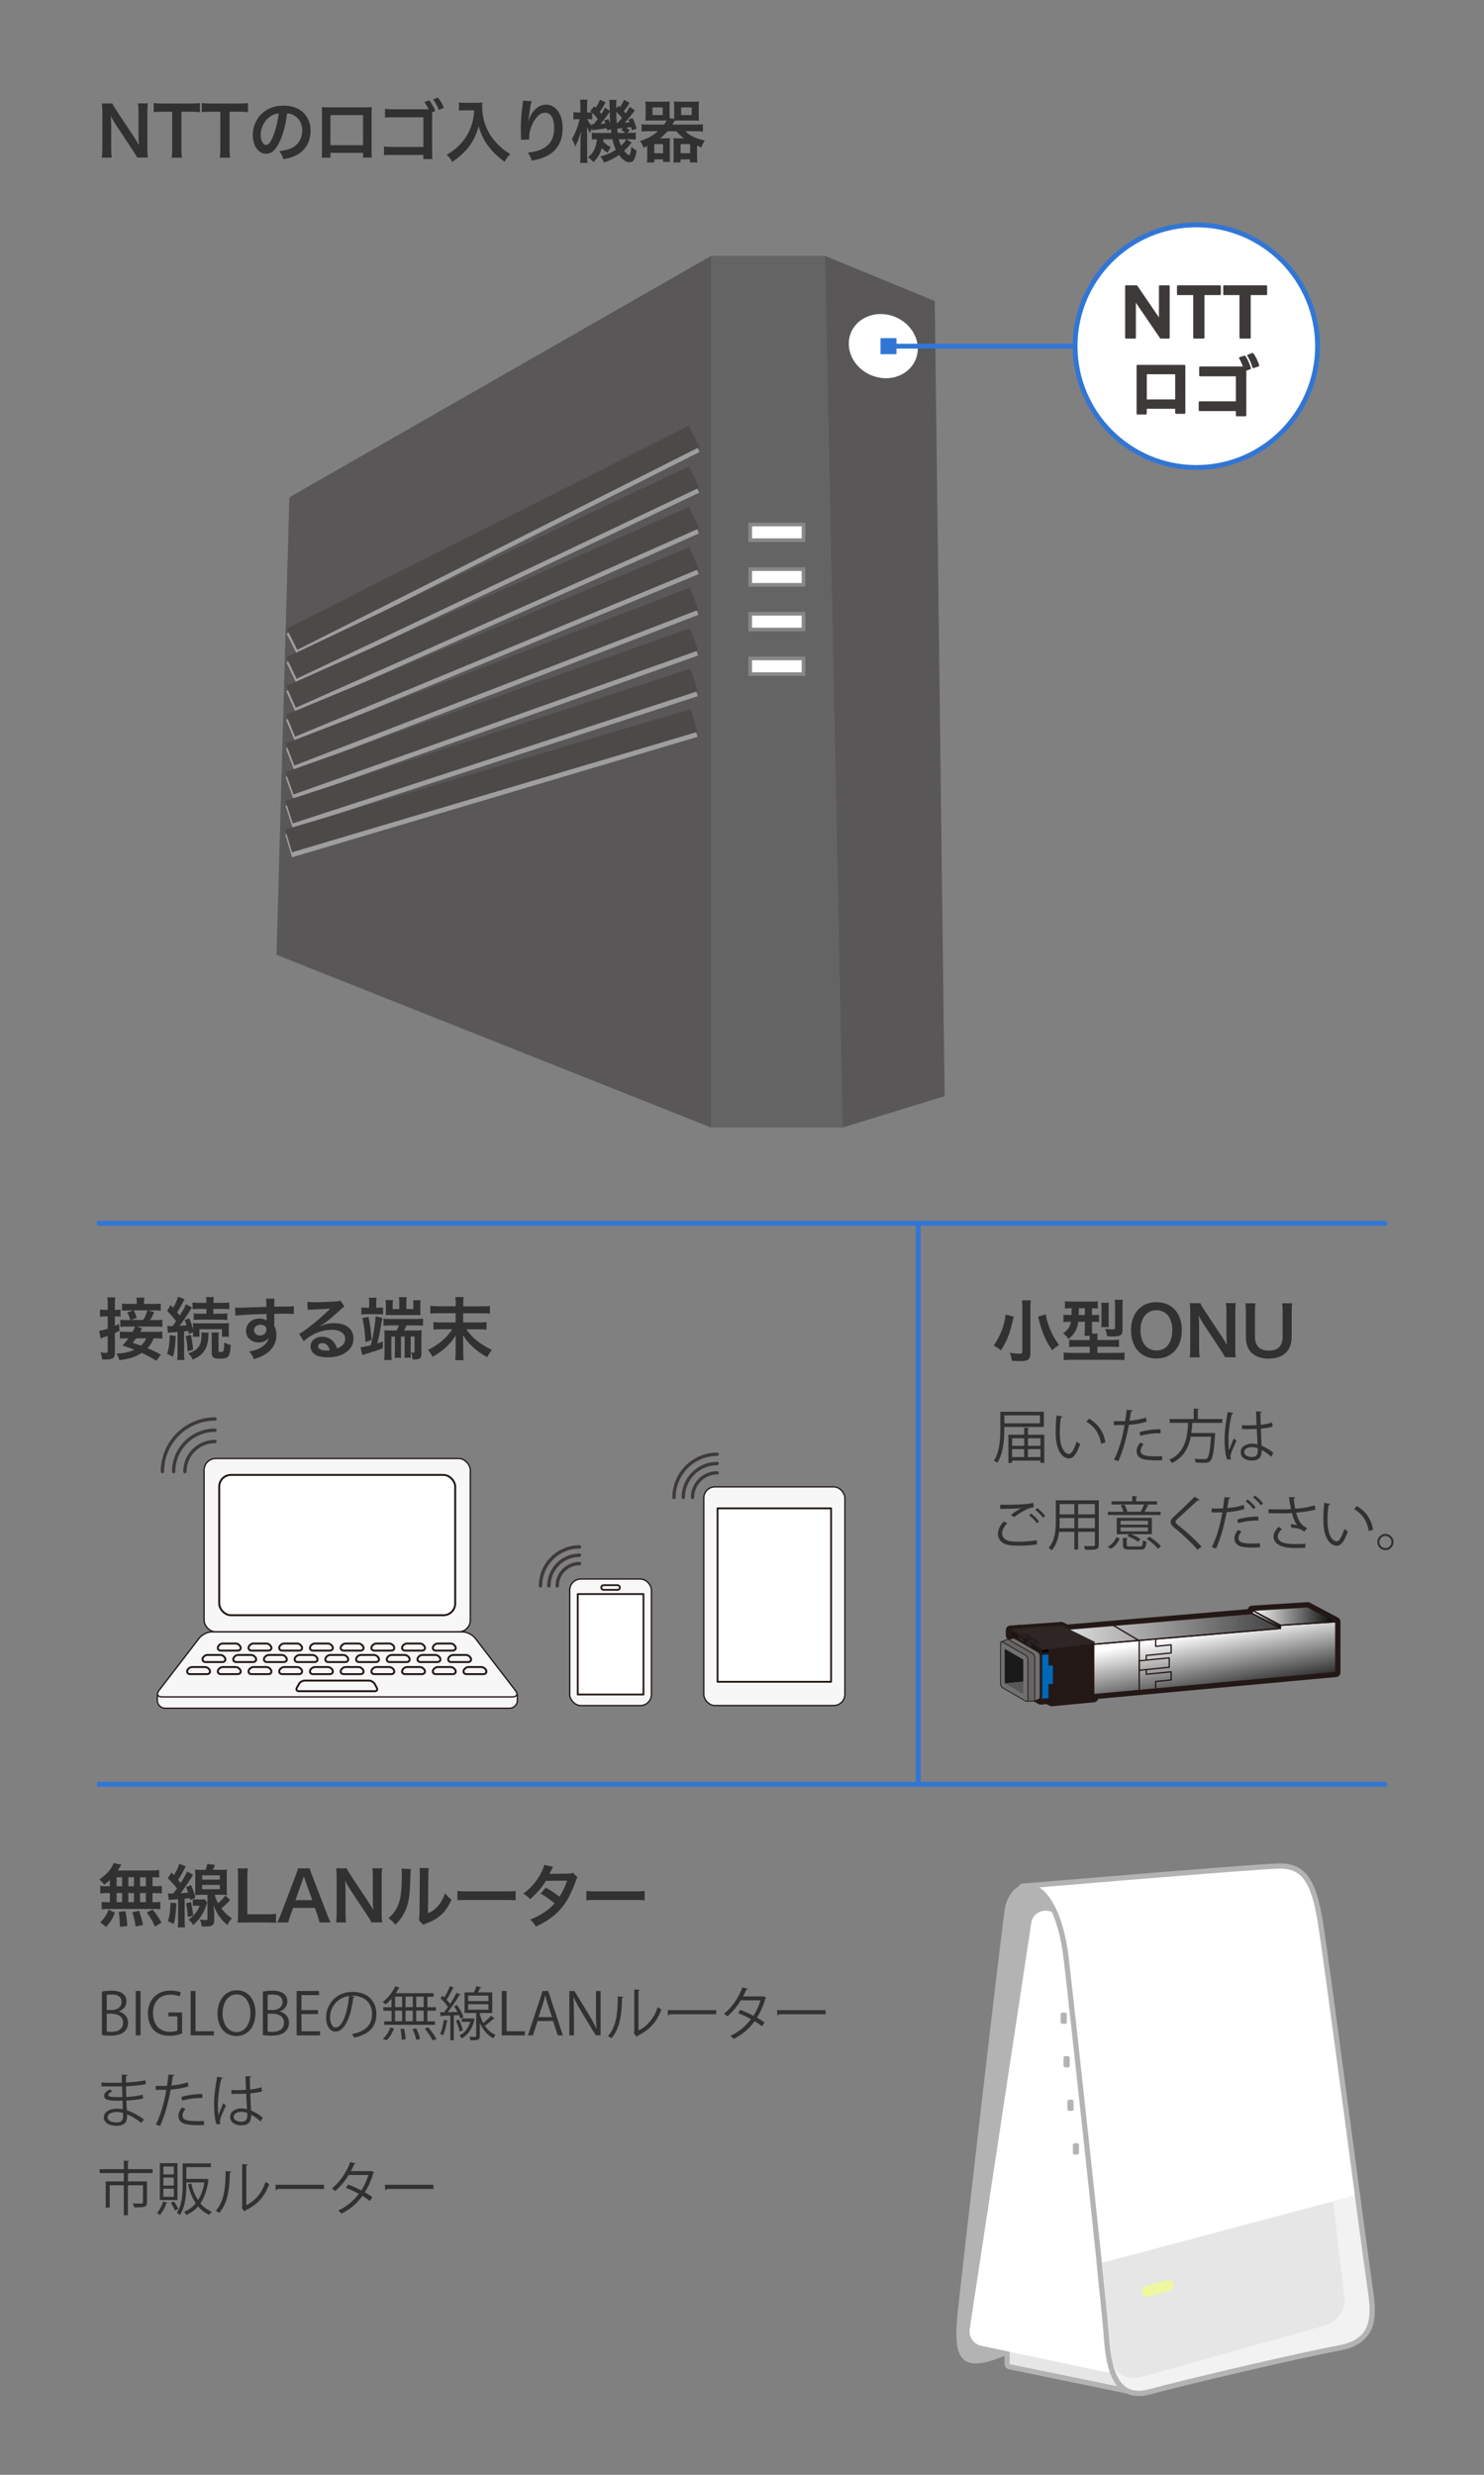 <?xml version="1.0" encoding="UTF-8"?>
<svg id="_レイヤー_1" data-name="レイヤー 1" xmlns="http://www.w3.org/2000/svg" width="306" height="510" xmlns:xlink="http://www.w3.org/1999/xlink" viewBox="0 0 306 510">
  <rect x="0" y="0" width="306" height="510" fill="#808080" stroke="none"/>
  <defs>
    <style>
      .cls-1, .cls-2 {
        fill: #0068b6;
      }

      .cls-3, .cls-4, .cls-5, .cls-6, .cls-2, .cls-7, .cls-8, .cls-9, .cls-10, .cls-11, .cls-12, .cls-13, .cls-14, .cls-15, .cls-16 {
        stroke-miterlimit: 10;
      }

      .cls-3, .cls-17, .cls-18 {
        stroke: #b3b3b3;
        stroke-width: 1.07px;
      }

      .cls-3, .cls-19 {
        fill: #e6e6e6;
      }

      .cls-4 {
        fill: #717071;
      }

      .cls-4, .cls-20, .cls-21, .cls-22, .cls-2, .cls-7, .cls-9, .cls-23, .cls-24, .cls-11, .cls-12, .cls-13, .cls-25, .cls-26, .cls-27, .cls-28, .cls-29 {
        stroke: #231815;
      }

      .cls-4, .cls-13 {
        stroke-width: .17px;
      }

      .cls-30 {
        fill: #313131;
      }

      .cls-5 {
        stroke-width: .69px;
      }

      .cls-5, .cls-20, .cls-17, .cls-21, .cls-31, .cls-22, .cls-23, .cls-24, .cls-25, .cls-32, .cls-26, .cls-18, .cls-27, .cls-28, .cls-29 {
        stroke-linecap: round;
      }

      .cls-5, .cls-22, .cls-7, .cls-8, .cls-10, .cls-11, .cls-14, .cls-15, .cls-25, .cls-26 {
        fill: none;
      }

      .cls-5, .cls-33 {
        stroke: #3e3a39;
      }

      .cls-34 {
        fill: url(#_名称未設定グラデーション_2-3);
      }

      .cls-20 {
        stroke-width: .37px;
      }

      .cls-20, .cls-6, .cls-35, .cls-16, .cls-18 {
        fill: #fff;
      }

      .cls-20, .cls-17, .cls-21, .cls-31, .cls-22, .cls-23, .cls-24, .cls-33, .cls-25, .cls-32, .cls-26, .cls-18, .cls-27, .cls-28, .cls-29 {
        stroke-linejoin: round;
      }

      .cls-36 {
        fill: #595757;
      }

      .cls-37 {
        fill: #313131;
      }

      .cls-6 {
        stroke: #888;
        stroke-width: .75px;
      }

      .cls-38 {
        fill: url(#_名称未設定グラデーション_2);
      }

      .cls-17 {
        fill: #f2f2f2;
      }

      .cls-21, .cls-26 {
        stroke-width: .27px;
      }

      .cls-21, .cls-39 {
        fill: #f7f7f7;
      }

      .cls-31 {
        fill: #3e3a39;
        stroke: #3e3a39;
      }

      .cls-31, .cls-22, .cls-27 {
        stroke-width: .27px;
      }

      .cls-2 {
        stroke-width: .48px;
      }

      .cls-7 {
        stroke-width: .4px;
      }

      .cls-8 {
        stroke: #9e9e9f;
      }

      .cls-8, .cls-14 {
        stroke-width: 4.89px;
      }

      .cls-40 {
        fill: #3176d5;
      }

      .cls-9 {
        fill: #005a9f;
      }

      .cls-9, .cls-11, .cls-12, .cls-28 {
        stroke-width: .54px;
      }

      .cls-10 {
        stroke: #3176d5;
      }

      .cls-23 {
        fill: #262626;
        stroke-width: .24px;
      }

      .cls-24 {
        fill: #121212;
      }

      .cls-24, .cls-32 {
        stroke-width: .48px;
      }

      .cls-41 {
        fill: #1a1a1a;
      }

      .cls-42 {
        fill: url(#_名称未設定グラデーション_3);
      }

      .cls-43 {
        fill: #4b8cca;
      }

      .cls-33 {
        fill: #3e3a39;
        stroke-width: .4px;
      }

      .cls-12 {
        fill: #007ac0;
      }

      .cls-13 {
        fill: #666565;
      }

      .cls-14 {
        stroke: #4c4948;
      }

      .cls-44 {
        fill: #f0f89f;
      }

      .cls-45 {
        fill: #656464;
      }

      .cls-46 {
        fill: #b3b3b3;
      }

      .cls-15, .cls-16 {
        stroke: #3176d5;
      }

      .cls-25 {
        stroke-width: .26px;
      }

      .cls-32 {
        fill: #2e2624;
        stroke: #2e2624;
      }

      .cls-27 {
        fill: #231815;
      }

      .cls-29 {
        stroke-width: 1.93px;
      }

      .cls-47 {
        fill: url(#_名称未設定グラデーション_2-2);
      }
    </style>
    <linearGradient id="_名称未設定グラデーション_2" data-name="名称未設定グラデーション 2" x1="258.22" y1="333.03" x2="275.44" y2="333.03" gradientUnits="userSpaceOnUse">
      <stop offset="0" stop-color="#fff"/>
      <stop offset="1" stop-color="#000"/>
    </linearGradient>
    <linearGradient id="_名称未設定グラデーション_2-2" data-name="名称未設定グラデーション 2" y1="333.71" x2="264.02" y2="333.71" xlink:href="#_名称未設定グラデーション_2"/>
    <linearGradient id="_名称未設定グラデーション_3" data-name="名称未設定グラデーション 3" x1="210.64" y1="336.06" x2="264.02" y2="336.06" gradientUnits="userSpaceOnUse">
      <stop offset="0" stop-color="#fff"/>
      <stop offset="1" stop-color="#404040"/>
    </linearGradient>
    <linearGradient id="_名称未設定グラデーション_2-3" data-name="名称未設定グラデーション 2" x1="245" y1="336.89" x2="247.85" y2="352.82" xlink:href="#_名称未設定グラデーション_2"/>
  </defs>
  <g>
    <g>
      <g>
        <polygon class="cls-36" points="146.64 232.36 57.02 196.76 59.67 102.48 146.64 52.73 146.64 232.36"/>
        <polygon class="cls-45" points="173.74 232.36 146.64 232.36 146.64 52.73 170.1 52.73 173.74 232.36"/>
        <polygon class="cls-36" points="194.78 225.89 173.74 232.36 170.1 52.73 192.75 62.03 194.78 225.89"/>
        <rect class="cls-6" x="154.69" y="108.09" width="10.99" height="3.23"/>
        <rect class="cls-6" x="154.69" y="117.29" width="10.99" height="3.23"/>
        <rect class="cls-6" x="154.69" y="126.49" width="10.99" height="3.23"/>
        <rect class="cls-6" x="154.69" y="135.69" width="10.99" height="3.23"/>
      </g>
      <ellipse class="cls-35" cx="182.14" cy="71.34" rx="6.5" ry="7.22" transform="translate(45.32 211.14) rotate(-67.01)"/>
    </g>
    <g>
      <g>
        <line class="cls-8" x1="60.2" y1="132.77" x2="143.13" y2="90.96"/>
        <line class="cls-8" x1="60.1" y1="138.71" x2="143.13" y2="99.32"/>
        <line class="cls-8" x1="60" y1="144.64" x2="143.13" y2="107.69"/>
        <line class="cls-8" x1="59.91" y1="150.58" x2="143.13" y2="116.05"/>
        <line class="cls-8" x1="59.81" y1="156.52" x2="143.13" y2="124.42"/>
        <line class="cls-8" x1="59.71" y1="162.45" x2="143.13" y2="132.78"/>
        <line class="cls-8" x1="59.62" y1="168.39" x2="143.13" y2="141.14"/>
        <line class="cls-8" x1="59.52" y1="174.33" x2="143.13" y2="149.51"/>
      </g>
      <g>
        <line class="cls-14" x1="60.2" y1="131.73" x2="143.13" y2="89.93"/>
        <line class="cls-14" x1="60.1" y1="137.67" x2="143.13" y2="98.29"/>
        <line class="cls-14" x1="60" y1="143.61" x2="143.13" y2="106.66"/>
        <line class="cls-14" x1="59.91" y1="149.55" x2="143.13" y2="115.02"/>
        <line class="cls-14" x1="59.81" y1="155.48" x2="143.13" y2="123.38"/>
        <line class="cls-14" x1="59.71" y1="161.42" x2="143.13" y2="131.75"/>
        <line class="cls-14" x1="59.62" y1="167.36" x2="143.13" y2="140.11"/>
        <line class="cls-14" x1="59.52" y1="173.29" x2="143.13" y2="148.47"/>
      </g>
    </g>
  </g>
  <line class="cls-10" x1="20" y1="252.09" x2="286" y2="252.09"/>
  <line class="cls-10" x1="20" y1="367.71" x2="286" y2="367.71"/>
  <line class="cls-10" x1="189.34" y1="251.86" x2="189.34" y2="367.71"/>
  <g>
    <path class="cls-37" d="M28.29,32.49c-.24-.48-.49-.88-.9-1.5l-3.61-5.45c-.27-.42-.62-1.02-.95-1.68q.01.2.06.71c.01.27.04.9.04,1.22v4.59c0,.94.04,1.6.11,2.1h-2.05c.07-.46.11-1.16.11-2.12v-7.23c0-.73-.03-1.23-.11-1.81h2.19c.13.35.38.77.85,1.48l3.54,5.34c.34.5.78,1.23,1.09,1.79-.06-.55-.1-1.39-.1-1.98v-4.71c0-.83-.03-1.4-.11-1.93h2.04c-.08.56-.11,1.08-.11,1.93v7.41c0,.78.03,1.32.11,1.81h-2.21Z"/>
    <path class="cls-37" d="M37.41,30.67c0,.76.03,1.25.11,1.82h-2.12c.08-.59.11-1.06.11-1.82v-7.65h-1.89c-.83,0-1.43.03-1.92.1v-1.88c.5.07,1.11.1,1.91.1h5.55c1.01,0,1.53-.03,2.06-.1v1.88c-.52-.07-1.05-.1-2.06-.1h-1.75v7.65Z"/>
    <path class="cls-37" d="M47.33,30.67c0,.76.03,1.25.11,1.82h-2.12c.08-.59.11-1.06.11-1.82v-7.65h-1.89c-.83,0-1.43.03-1.92.1v-1.88c.5.07,1.11.1,1.91.1h5.55c1.01,0,1.53-.03,2.06-.1v1.88c-.52-.07-1.05-.1-2.06-.1h-1.75v7.65Z"/>
    <path class="cls-37" d="M57.72,29.06c-.8,1.81-1.7,2.63-2.84,2.63-1.6,0-2.75-1.62-2.75-3.88,0-1.54.55-2.98,1.54-4.08,1.18-1.29,2.83-1.96,4.82-1.96,3.36,0,5.55,2.05,5.55,5.2,0,2.42-1.26,4.36-3.4,5.23-.67.28-1.22.42-2.2.59-.24-.74-.41-1.05-.85-1.64,1.29-.17,2.13-.39,2.79-.77,1.22-.67,1.95-2,1.95-3.5,0-1.34-.6-2.44-1.72-3.11-.43-.25-.8-.36-1.41-.42-.27,2.2-.76,4.13-1.46,5.72ZM55.66,24.04c-1.18.84-1.9,2.28-1.9,3.78,0,1.15.49,2.06,1.11,2.06.46,0,.94-.59,1.44-1.79.53-1.26,1-3.15,1.16-4.73-.73.08-1.23.28-1.81.69Z"/>
    <path class="cls-37" d="M68.14,31.51v.98h-1.81c.04-.34.06-.67.06-1.2v-8.03c0-.53-.01-.8-.06-1.18.34.03.63.04,1.19.04h7.96c.6,0,.85-.01,1.18-.04-.03.36-.04.64-.04,1.16v8.01c0,.52.01.9.06,1.22h-1.81v-.97h-6.72ZM74.86,23.71h-6.72v6.21h6.72v-6.21Z"/>
    <path class="cls-37" d="M89.1,23.13v8.21c.01.91.01,1.11.07,1.43h-1.88v-.84h-6.39c-1.25,0-1.29,0-1.72.06v-1.81c.49.08.74.1,1.75.1h6.37v-6.11h-6.13c-1.11,0-1.32.01-1.79.07v-1.82c.49.08.73.1,1.81.1h7.2c-.18-.39-.56-1.02-.9-1.48l1.02-.38c.55.73.85,1.29,1.25,2.21l-.66.27ZM90.51,22.66c-.34-.83-.73-1.54-1.21-2.17l1-.39c.57.74.91,1.3,1.23,2.13l-1.02.43Z"/>
    <path class="cls-37" d="M95.98,22.73c-.38,0-.8.03-1.34.07v-1.68c.41.06.7.07,1.32.07h2.23c.57,0,.95-.01,1.28-.07-.04.41-.04.53-.04.88,0,1.99.5,3.84,1.5,5.55.59.98,1.28,1.82,2.24,2.69.71.66,1.12.95,2.07,1.51-.53.52-.8.88-1.19,1.58-1.4-.98-2.45-2-3.4-3.29-.52-.69-.83-1.22-1.23-2.07-.36-.77-.49-1.12-.71-1.99-.5,1.79-1.06,2.98-2,4.23-.9,1.16-1.95,2.14-3.47,3.17-.29-.62-.62-1.04-1.15-1.47,1.19-.69,1.88-1.22,2.82-2.2,1.09-1.13,1.95-2.63,2.4-4.15.28-.97.41-1.69.46-2.83h-1.75Z"/>
    <path class="cls-37" d="M109.62,20.88c-.17.48-.24.84-.5,2.7-.1.59-.15,1.06-.18,1.4h.04q.03-.08.08-.31c.14-.49.5-1.18.88-1.67.77-.95,1.64-1.43,2.66-1.43.95,0,1.79.45,2.4,1.26.7.94,1.01,2.07,1.01,3.73,0,2.7-1.26,4.72-3.61,5.76-.71.32-1.69.6-2.75.78-.28-.8-.43-1.11-.83-1.65,1.4-.15,2.21-.36,3.07-.8,1.62-.83,2.37-2.16,2.37-4.29,0-2.02-.67-3.14-1.88-3.14-.53,0-1.02.24-1.51.74-1.09,1.13-1.77,2.86-1.77,4.52v.29l-1.68.03c.01-.08.01-.15.01-.18v-.27c-.01-.41-.04-1.44-.04-1.72,0-1.13.08-2.69.2-3.66l.21-1.74c.03-.24.04-.29.04-.48l1.78.1Z"/>
    <path class="cls-37" d="M129.82,21.21c-.45.74-.64,1.04-1.19,1.72.17.18.2.22.38.43.29-.41.42-.62.87-1.34l1.02.74q-.29.36-.98,1.26c-.38.48-.69.83-1.12,1.26.42-.03.57-.04,1.01-.08-.08-.22-.13-.31-.25-.55l.88-.32c.35.73.5,1.11.83,2.2l-.98.32c-.07-.31-.1-.41-.15-.67-.28.04-.62.08-1.02.13.32.21.35.22.73.57l-.53.5h.31c.84,0,1.09-.01,1.47-.08v1.47c-.42-.06-.92-.08-1.47-.08h-.48l1.08.69c-.55.71-.94,1.15-1.53,1.68.41.56.77.87.98.87.25,0,.38-.39.52-1.69.34.35.67.59,1.06.77-.15,1.02-.31,1.57-.57,1.98-.2.31-.48.45-.91.45-.7,0-1.34-.46-2.14-1.51-1.01.71-1.81,1.13-3.07,1.57-.24-.53-.38-.77-.8-1.25,1.26-.31,2.16-.69,3.22-1.39-.32-.66-.49-1.16-.71-2.16h-1.86c-.01.22-.01.28-.04.45.46.52.83.78,1.56,1.18-.18.25-.27.39-.38.62q-.2.35-.29.53c-.46-.28-.83-.59-1.16-.98-.36,1.22-.83,1.98-1.74,2.91-.39-.45-.56-.6-1.12-1.01,1.11-.83,1.68-1.97,1.82-3.7-.52.01-.77.03-1.05.06v-1.42c.34.04.56.06,1.15.06h2.89c-.06-.41-.07-.52-.1-.78l-.78.28c-.03-.24-.04-.32-.06-.48-.36.06-.6.1-.98.15-1.08.14-1.81.24-2,.28l-.06-.43c-.21.41-.29.62-.41.98-.27-.42-.46-.8-.66-1.29.03.39.06,1.22.06,1.71v4.03c0,.87.01,1.36.07,1.72h-1.53c.06-.39.08-.99.08-1.72v-2.47c0-.63.03-1.13.11-2.31-.42,1.47-.78,2.4-1.22,3.14-.17-.64-.38-1.15-.67-1.54.38-.6.6-1.05,1.05-2.23.14-.36.25-.7.57-1.89h-.34c-.35,0-.7.03-.95.06v-1.5c.24.06.45.07.95.07h.48v-1.16c0-.67-.01-1.11-.07-1.47h1.51c-.04.34-.06.71-.06,1.46v1.18h.25c.29,0,.55-.01.71-.03-.1-.1-.15-.14-.31-.28l.81-.97.31.29c.43-.62.67-1.06.9-1.67l1.15.57c-.45.84-.71,1.27-1.22,1.96.14.17.2.24.34.43.38-.57.48-.73.73-1.32l.99.67v-.66c-.01-.97-.03-1.18-.1-1.6h1.54c-.07.27-.08.5-.08.94,0,.04,0,.22.01.45v.43l.43-.6c.17.15.27.25.31.29.38-.5.63-.97.85-1.53l1.15.63ZM122.12,24.6c-.35-.04-.5-.06-.8-.06h-.2c.21.52.43.87.85,1.37l-.04-.31c.1.01.15.01.21.01h.25c.48-.55.63-.74.88-1.08-.42-.55-.71-.88-1.16-1.3v1.36ZM125.47,24.55c.2.43.27.6.36.92-.08-1.18-.11-1.82-.11-2.45-.17.24-.21.31-.31.45-.52.78-1.13,1.57-1.6,2.06q.55-.04,1.02-.11c-.1-.22-.13-.31-.25-.59l.88-.28ZM127.08,23.06q.01,1.27.07,2.27h.2q.55-.57.9-1.01c-.36-.49-.7-.85-1.16-1.26ZM128.48,26.38c-.13.01-.21.03-.27.03q-.24.04-.6.07s-.15.01-.35.03c.03.32.04.36.11.88h1.57c-.31-.31-.49-.42-.88-.6l.42-.41ZM127.61,28.69c.11.52.21.8.45,1.32.66-.62.85-.85,1.06-1.32h-1.51Z"/>
    <path class="cls-37" d="M136.92,25.68c.29-.39.38-.53.55-.85h-3.08c-.45,0-.95.01-1.32.04.04-.35.06-.74.06-1.16v-1.61c0-.46-.01-.85-.06-1.2.42.04.77.06,1.36.06h2.35c.59,0,.97-.01,1.33-.06-.03.31-.04.6-.04,1.09v2.37l.94.14c.01-.25.01-.36.01-.63v-1.88c0-.46-.01-.76-.06-1.09.36.04.73.06,1.32.06h2.49c.59,0,.94-.01,1.36-.06-.04.32-.06.69-.06,1.2v1.61c0,.49.01.84.06,1.16-.36-.03-.87-.04-1.32-.04h-2.52c-.5,0-.87.01-1.19.04-.17.31-.25.46-.49.81h4.8c.63,0,1.09-.03,1.53-.08v1.51c-.5-.06-.91-.08-1.53-.08h-2.1c.88.91,2.25,1.57,4.02,1.92-.32.49-.5.85-.69,1.43-.43-.17-.57-.21-.91-.36v2.14c0,.43.03.95.08,1.32h-1.53v-.63h-1.96v.63h-1.47c.04-.32.06-.67.06-1.06v-2.84c0-.5-.01-.78-.04-1.12.32.04.63.06,1.08.06h1.08c-.66-.49-1.12-.94-1.53-1.47h-1.86c-.49.57-.94.99-1.55,1.47h.98c.45,0,.77-.01,1.08-.06-.03.28-.04.56-.04,1.12v2.73c0,.45.01.73.06,1.06h-1.44v-.52h-1.81v.64h-1.53c.06-.39.08-.85.08-1.27v-2.13c-.24.11-.41.2-.8.36-.15-.56-.32-.88-.69-1.39,1.51-.46,2.58-1.04,3.7-2.03h-1.85c-.67,0-1.09.01-1.54.08v-1.51c.43.06.85.08,1.54.08h3.08ZM134.55,23.71h2.1v-1.58h-2.1v1.58ZM134.91,31.58h1.81v-1.88h-1.81v1.88ZM140.34,31.58h1.96v-1.88h-1.96v1.88ZM140.45,23.71h2.18v-1.57h-2.18v1.57Z"/>
  </g>
  <g>
    <path class="cls-37" d="M22.66,387.41c-.39.38-.6.55-1.15.98-.43-.53-.62-.73-1.02-1.06,1.32-.95,2.09-1.74,2.61-2.7.13-.24.24-.48.29-.69l1.62.31q-.11.17-.29.5c-.14.24-.25.42-.45.71h6.79c.85,0,1.33-.03,1.76-.08v1.54c-.46-.04-.66-.06-1.37-.07v1.86h.55c.66,0,.97-.01,1.37-.08v1.57c-.41-.07-.73-.08-1.37-.08h-.55v1.88h.28c.66,0,.97-.01,1.33-.07v1.54c-.36-.07-.7-.08-1.3-.08h-9.55c-.55,0-.85.01-1.25.08v-1.54c.38.06.74.07,1.37.07h.32v-1.88h-.6c-.63,0-.95.01-1.37.08v-1.57c.41.07.71.08,1.37.08h.6v-1.3ZM20.67,396.15c.85-.84,1.26-1.44,1.74-2.62l1.29.64c-.57,1.36-.94,1.93-1.81,2.94l-1.22-.97ZM24.05,388.72h1.13v-1.86h-1.13v1.86ZM24.05,391.99h1.13v-1.88h-1.13v1.88ZM24.71,397.06v-.58c0-.53-.11-1.79-.21-2.48l1.36-.15c.24,1.27.32,1.89.38,3.07l-1.53.14ZM27.62,388.72v-1.86h-1.16v1.86h1.16ZM27.62,391.99v-1.88h-1.16v1.88h1.16ZM27.96,397.02c-.21-1.36-.29-1.75-.66-2.94l1.36-.31c.39,1.11.58,1.72.83,2.91l-1.53.34ZM30.07,388.72v-1.86h-1.19v1.86h1.19ZM30.07,391.99v-1.88h-1.19v1.88h1.19ZM31.95,397.04c-.5-1.16-.85-1.75-1.68-2.93l1.21-.6c.81,1,1.23,1.62,1.82,2.69l-1.34.84Z"/>
    <path class="cls-37" d="M34.64,390.16c.25.03.36.04.66.04h.43c.35-.45.46-.6.77-1.05-.76-.95-1.11-1.34-1.89-2.06l.73-1.21.52.55c.57-.91.97-1.77,1.09-2.34l1.36.5c-.08.13-.15.27-.31.59-.35.71-.8,1.5-1.27,2.21q.24.29.52.66c.64-.99,1.13-1.86,1.32-2.37l1.25.67c-.17.27-.27.42-.48.76-.84,1.32-1.37,2.09-2.1,3.03.83-.06,1.15-.08,1.54-.13-.18-.57-.21-.64-.41-1.12l1.04-.41c.46,1.11.6,1.53.88,2.61l-1.09.49q-.04-.18-.08-.41-.59.07-1.04.11v4.43c0,.73.01,1.04.08,1.47h-1.51c.06-.48.08-.85.08-1.49v-4.3c-.08.01-.27.01-.56.03q-1.06.07-1.37.13l-.15-1.4ZM36.38,392.22c-.15,2.45-.25,3.17-.57,4.27l-1.18-.6c.34-1.04.43-1.71.55-3.81l1.2.14ZM39.37,391.96c.28,1.25.35,1.72.46,2.79l-1.11.31c-.07-1.19-.14-1.79-.35-2.83l1-.27ZM40.57,392.71c-.38,0-.55.01-.81.06v-1.4c.25.04.39.06.85.06h.95c.32,0,.49-.01.66-.04l.5.66c-.06.14-.07.18-.13.38-.35,1.09-.63,1.71-1.15,2.48-.48.69-.78,1.05-1.61,1.81-.21-.41-.49-.71-.95-1.12,1.12-.8,1.82-1.68,2.3-2.87h-.62ZM44.28,390.47c.15.66.32,1.08.69,1.74.59-.49,1-.92,1.5-1.57l.99.9c-.7.76-1.22,1.23-1.82,1.72.7.92,1.27,1.47,2.17,2.06-.38.41-.59.73-.9,1.39-.67-.55-1.02-.9-1.47-1.5-.6-.77-.92-1.34-1.4-2.55.08.85.13,1.46.13,1.89v1.22c.03.9-.43,1.25-1.67,1.25-.01,0-.06,0-.08-.01h-.36c-.24,0-.25,0-.48-.03-.08-.63-.17-.97-.38-1.42.49.08.81.13,1.15.13s.43-.07.43-.34v-4.87h-1.18c-.49,0-1,.01-1.39.06.04-.36.06-.83.06-1.36v-2.54c0-.52-.01-.99-.06-1.37.36.04.69.06,1.36.06h.8c.21-.56.29-.84.38-1.23l1.57.22c-.17.45-.27.67-.42,1.01h1.55c.7,0,1.01-.01,1.36-.06-.04.42-.06.73-.06,1.4v2.52c0,.63.01.98.06,1.34-.39-.04-.85-.06-1.33-.06h-1.21ZM41.69,387.34h3.64v-.88h-3.64v.88ZM41.69,389.32h3.64v-.88h-3.64v.88Z"/>
    <path class="cls-37" d="M56.91,396.28c-.5-.07-1-.1-1.99-.1h-4.15c-.78,0-1.27.01-1.78.04.08-.52.11-1.04.11-1.85v-7.27c0-.97-.03-1.47-.11-2.07h2.12c-.08.57-.11,1.04-.11,2.06v7.4h3.92c.95,0,1.4-.03,1.99-.1v1.89Z"/>
    <path class="cls-37" d="M65.87,396.18c-.08-.46-.24-1.06-.39-1.47l-.56-1.53h-4.48l-.56,1.53c-.25.67-.31.88-.42,1.47h-2.3c.21-.38.49-1.01.74-1.65l3.08-8.08c.27-.7.38-1.05.45-1.42h2.44c.07.34.15.56.48,1.42l3.11,8.08c.35.9.52,1.29.71,1.65h-2.3ZM62.91,387.43c-.06-.15-.1-.32-.25-.78q-.22.66-.27.78l-1.46,4.15h3.47l-1.5-4.15Z"/>
    <path class="cls-37" d="M76.61,396.18c-.24-.48-.49-.88-.9-1.5l-3.61-5.45c-.27-.42-.62-1.02-.95-1.68q.01.2.06.71c.01.27.04.9.04,1.22v4.59c0,.94.04,1.6.11,2.1h-2.05c.07-.46.11-1.16.11-2.12v-7.23c0-.73-.03-1.23-.11-1.81h2.19c.13.35.38.77.85,1.49l3.54,5.34c.34.5.78,1.23,1.09,1.79-.06-.55-.1-1.39-.1-1.98v-4.71c0-.83-.03-1.4-.11-1.93h2.04c-.08.56-.11,1.08-.11,1.93v7.41c0,.78.03,1.32.11,1.81h-2.21Z"/>
    <path class="cls-37" d="M84.71,385.16q-.06.39-.14,3.14c-.1,2.73-.41,4.31-1.13,5.76-.48.97-1.01,1.68-1.93,2.59-.55-.7-.76-.91-1.42-1.36.69-.56,1.02-.94,1.44-1.61,1.01-1.61,1.33-3.42,1.33-7.34,0-.77,0-.9-.06-1.27l1.91.1ZM88.42,384.99c-.07.41-.08.64-.1,1.33l-.07,7.97c.98-.46,1.54-.88,2.14-1.6.64-.76,1.05-1.53,1.37-2.56.49.63.67.81,1.32,1.32-.57,1.39-1.3,2.44-2.23,3.26-.8.69-1.53,1.11-2.98,1.68-.31.11-.42.17-.6.25l-.9-.95c.1-.41.11-.71.13-1.49l.07-7.9v-.42c0-.35-.01-.66-.06-.92l1.91.03Z"/>
    <path class="cls-37" d="M94.31,389.67c.62.08.88.1,2.27.1h7.47c1.39,0,1.65-.01,2.27-.1v1.95c-.56-.07-.71-.07-2.28-.07h-7.44c-1.57,0-1.72,0-2.28.07v-1.95Z"/>
    <path class="cls-37" d="M119.09,386.89c-.18.24-.21.29-.43.94-.45,1.27-1.22,2.91-1.79,3.85-1.43,2.33-3.4,3.98-6.39,5.35-.45-.76-.63-1-1.16-1.44,1.19-.49,1.89-.84,2.73-1.4.99-.64,1.58-1.15,2.3-1.95-.98-.84-1.82-1.43-2.87-2l1.06-1.25c1.18.66,1.76,1.05,2.82,1.88.66-1.01,1.13-1.99,1.57-3.31l-4.36.04c-.87,1.44-1.86,2.58-3.28,3.77-.46-.52-.67-.7-1.4-1.12,1.54-1.15,2.66-2.42,3.52-3.99.41-.74.69-1.43.81-1.95l1.82.41q-.15.25-.42.78c-.17.38-.27.55-.34.67q.22-.03,3.64-.06c.57-.01.87-.04,1.23-.17l.94.94Z"/>
    <path class="cls-37" d="M120.91,389.67c.62.08.88.1,2.27.1h7.47c1.39,0,1.65-.01,2.27-.1v1.95c-.56-.07-.71-.07-2.28-.07h-7.44c-1.57,0-1.72,0-2.28.07v-1.95Z"/>
  </g>
  <g>
    <path class="cls-30" d="M24.53,414.54c.86.2,1.88.92,1.88,2.3,0,.82-.31,1.39-.73,1.8-.61.6-1.6.86-2.97.86-.76,0-1.32-.06-1.69-.1v-8.98c.5-.11,1.22-.19,1.97-.19,1.13,0,1.87.22,2.41.67.43.37.68.9.68,1.58,0,.9-.61,1.68-1.55,2.01v.04ZM23.08,414.21c1.21,0,1.99-.7,1.99-1.63h0c0-1.09-.79-1.56-2.04-1.56-.53,0-.84.04-1.02.08v3.11h1.07ZM22.01,418.66c.23.05.55.06.97.06,1.26,0,2.39-.49,2.39-1.87s-1.19-1.87-2.4-1.87h-.96v3.68Z"/>
    <path class="cls-30" d="M27.98,410.3h1v9.14h-1v-9.14Z"/>
    <path class="cls-30" d="M37.54,419.06c-.49.19-1.45.47-2.6.47-3.59,0-4.44-2.67-4.44-4.61,0-2.78,1.81-4.71,4.68-4.71.88,0,1.66.17,2.11.38l-.26.83c-.44-.2-1.02-.37-1.87-.37-2.16,0-3.61,1.39-3.61,3.81s1.38,3.85,3.47,3.85c.77,0,1.28-.12,1.55-.26v-2.93h-1.85v-.8h2.83v4.34Z"/>
    <path class="cls-30" d="M44.08,419.44h-4.77v-9.14h1v8.29h3.78v.85Z"/>
    <path class="cls-30" d="M52.68,414.78c0,3.21-1.8,4.8-3.96,4.8-2.27,0-3.87-1.79-3.87-4.64s1.69-4.79,3.98-4.79,3.85,1.87,3.85,4.63ZM45.89,414.92c0,1.94,1.01,3.84,2.87,3.84s2.88-1.83,2.88-3.92c0-1.83-.9-3.85-2.85-3.85s-2.89,1.99-2.89,3.93Z"/>
    <path class="cls-30" d="M57.71,414.54c.86.2,1.88.92,1.88,2.3,0,.82-.31,1.39-.73,1.8-.61.6-1.6.86-2.97.86-.76,0-1.32-.06-1.69-.1v-8.98c.5-.11,1.22-.19,1.97-.19,1.13,0,1.87.22,2.41.67.43.37.68.9.68,1.58,0,.9-.61,1.68-1.55,2.01v.04ZM56.26,414.21c1.21,0,1.99-.7,1.99-1.63h0c0-1.09-.79-1.56-2.04-1.56-.53,0-.84.04-1.02.08v3.11h1.07ZM55.19,418.66c.23.05.55.06.97.06,1.26,0,2.39-.49,2.39-1.87s-1.19-1.87-2.4-1.87h-.96v3.68Z"/>
    <path class="cls-30" d="M65.98,419.44h-4.82v-9.14h4.62v.84h-3.62v3.09h3.41v.83h-3.41v3.54h3.83v.84Z"/>
    <path class="cls-30" d="M73.13,411.5c-.05.11-.14.19-.3.19-.43,3.73-1.68,6.98-3.67,6.98-1.01,0-1.92-1.01-1.92-2.9,0-2.88,2.24-5.29,5.4-5.29,3.47,0,4.97,2.19,4.97,4.53,0,2.85-1.66,4.23-4.56,4.91-.11-.19-.31-.52-.5-.73,2.76-.53,4.17-1.87,4.17-4.14,0-1.98-1.27-3.78-4.08-3.78-.12,0-.25.01-.36.02l.85.2ZM71.98,411.34c-2.42.3-3.92,2.3-3.92,4.4,0,1.28.55,2.09,1.13,2.09,1.45,0,2.49-3.2,2.79-6.49Z"/>
    <path class="cls-30" d="M80.73,413.62v-1.74c-.38.44-.8.85-1.21,1.19-.14-.16-.42-.38-.6-.5.98-.74,1.99-1.99,2.59-3.26l.95.34c-.04.07-.12.12-.26.1-.17.34-.37.67-.59,1h7.8v.73h-1.28v2.16h1.75v.73h-1.75v2.18h1.57v.73h-10.48v-.73h1.52v-2.18h-1.7v-.73h1.7ZM81.23,418.03c-.31.9-.88,1.86-1.55,2.43l-.74-.32c.65-.5,1.22-1.43,1.54-2.32l.76.2ZM81.47,411.46v2.16h1.44v-2.16h-1.44ZM81.47,414.35v2.18h1.44v-2.18h-1.44ZM82.84,420.35c-.01-.56-.11-1.5-.25-2.22l.73-.07c.17.71.3,1.63.31,2.17l-.79.12ZM85.12,411.46h-1.5v2.16h1.5v-2.16ZM85.12,414.35h-1.5v2.18h1.5v-2.18ZM85.83,420.36c-.11-.58-.43-1.52-.76-2.23l.76-.14c.34.7.67,1.63.79,2.19l-.79.18ZM87.36,413.62v-2.16h-1.54v2.16h1.54ZM87.36,416.53v-2.18h-1.54v2.18h1.54ZM89.2,420.48c-.3-.65-1.01-1.69-1.62-2.43l.74-.26c.62.73,1.34,1.74,1.67,2.4l-.79.3Z"/>
    <path class="cls-30" d="M94.24,413.19c.55.77,1.13,1.81,1.33,2.48l-.65.31c-.06-.22-.16-.46-.28-.72-.36.02-.72.04-1.07.06v5.13h-.72v-5.1c-.67.02-1.27.05-1.75.07-.01.08-.08.13-.17.16l-.22-.9h.84c.26-.32.54-.7.83-1.1-.37-.55-1-1.26-1.55-1.78l.42-.52c.12.11.25.23.38.36.41-.7.88-1.65,1.14-2.34l.85.36c-.04.07-.12.11-.25.11-.31.67-.84,1.65-1.29,2.33.28.29.53.59.72.85.52-.78,1-1.59,1.34-2.28l.84.4c-.04.06-.13.11-.26.11-.61,1.02-1.57,2.45-2.41,3.49l2.03-.04c-.22-.41-.46-.83-.71-1.19l.6-.26ZM92.39,416.45c-.04.07-.11.12-.24.12-.17,1.02-.44,2.17-.8,2.88-.17-.11-.43-.23-.6-.31.35-.67.6-1.82.76-2.91l.89.23ZM94.64,416.21c.35.71.68,1.62.8,2.23-.14.05-.29.11-.67.23-.1-.61-.42-1.55-.76-2.27l.62-.19ZM97.44,415.92l.46.2s-.05.08-.08.11c-.43,1.88-1.36,3.14-2.59,3.83-.11-.17-.36-.46-.52-.56,1.04-.53,1.85-1.47,2.25-2.84h-1.74v-.7h2.09l.13-.04ZM98.93,414.82c0,.54.44,1.57.71,2.09.58-.46,1.22-1.06,1.62-1.51.59.44.68.5.77.58-.04.06-.14.08-.26.06-.46.41-1.19,1.01-1.79,1.43.52.78,1.24,1.46,2.22,1.89-.14.16-.38.47-.49.67-1.4-.73-2.25-1.96-2.77-3.15v2.69c0,.82-.34.89-1.92.89-.02-.22-.13-.5-.23-.72.58.01,1.07.01,1.21.01.16-.01.19-.05.19-.18v-4.74h-2.4v-4.25h1.92c.2-.41.41-.91.53-1.27l1.01.25c-.02.07-.11.12-.24.12-.12.25-.29.59-.47.9h2.96v4.25h-2.57ZM96.53,411.25v1.13h4.19v-1.13h-4.19ZM96.53,413.01v1.14h4.19v-1.14h-4.19Z"/>
    <path class="cls-30" d="M108.23,419.44h-4.77v-9.14h1v8.29h3.78v.85Z"/>
    <path class="cls-30" d="M116.07,419.44h-1.06l-.98-2.96h-3.18l-.96,2.96h-1.02l3.02-9.14h1.15l3.02,9.14ZM113.82,415.68l-.9-2.71c-.19-.62-.35-1.2-.47-1.74h-.04c-.12.55-.29,1.13-.46,1.7l-.91,2.75h2.77Z"/>
    <path class="cls-30" d="M123.84,419.44h-1l-2.91-4.81c-.61-1.02-1.2-2.04-1.64-3.05h-.05c.08,1.17.1,2.24.1,3.83v4.03h-.94v-9.14h1.04l2.95,4.81c.65,1.09,1.18,2.04,1.6,2.99h.02c-.1-1.28-.12-2.37-.12-3.81v-3.98h.95v9.14Z"/>
    <path class="cls-30" d="M128.54,411.53c-.01.11-.12.18-.28.2-.07,3.23-.34,6.17-2.18,8.31-.19-.14-.48-.32-.72-.46,1.79-1.94,2-4.94,2.04-8.17l1.14.11ZM131.64,418.44c2-.97,3.3-2.72,3.99-4.82.18.16.54.36.74.47-.85,2.42-2.34,4.21-4.89,5.42-.04.1-.12.19-.2.24l-.62-.79.13-.18v-8.8l1.12.06c-.01.11-.1.2-.26.23v8.18Z"/>
    <path class="cls-30" d="M137.67,414.24h10.01v.85h-9.56c-.07.12-.23.2-.38.23l-.07-1.08Z"/>
    <path class="cls-30" d="M157.99,411.68c-.01.06-.07.11-.14.13-.44,1.49-1.04,2.85-1.76,3.97.52.3,1.1.67,1.55,1l-.5.79c-.43-.34-1.04-.73-1.55-1.04-1.1,1.54-2.52,2.77-4.33,3.65-.13-.2-.44-.49-.66-.62,1.75-.82,3.15-2.03,4.25-3.45-.89-.49-1.76-.91-2.65-1.25l.46-.67c.88.31,1.77.72,2.7,1.21.62-.98,1.12-2.03,1.45-3.18h-4.07c-.73,1.22-1.72,2.44-2.77,3.3-.16-.14-.48-.41-.68-.54,1.57-1.2,3.06-3.36,3.78-5.41l1.14.26c-.05.13-.17.17-.32.16-.17.4-.44.98-.67,1.43h3.98l.17-.05.65.32Z"/>
    <path class="cls-30" d="M160.23,414.24h10.01v.85h-9.56c-.07.12-.23.2-.38.23l-.07-1.08Z"/>
    <path class="cls-30" d="M20.91,429.17c.74.05,1.74.05,2.55.05.54,0,1.15-.01,1.66-.02-.01-.58-.02-1.25-.02-1.67l1.21.06c-.01.14-.12.22-.32.25-.01.19,0,1.12,0,1.32,1.4-.07,2.79-.19,3.98-.47l.11.79c-1.18.26-2.57.38-4.09.46.01.72.02,1.46.05,2.21,1.16-.07,2.41-.23,3.38-.47l.1.78c-1.01.22-2.27.36-3.47.42l.1,2c1.1.36,2.28.98,3.53,1.87l-.53.73c-1.08-.85-2.1-1.43-2.97-1.76,0,.19.01.41.01.56-.01,1.14-.7,1.8-2.15,1.8-1.52,0-2.64-.62-2.64-1.75s1.31-1.79,2.65-1.79c.4,0,.82.04,1.26.14-.01-.52-.04-1.14-.05-1.79-.38.01-.82.02-1.16.02-2.05,0-2.63-.32-2.63-1.02,0-.46.35-.83,1.12-1.32l.58.37c-.54.3-.83.56-.83.8,0,.36.56.43,2.09.43.26,0,.54,0,.8-.01l-.07-2.22c-.52.02-1.12.02-1.66.02-.77,0-1.86,0-2.58-.02v-.79ZM25.35,435.42c-.48-.13-.92-.19-1.34-.19-.91,0-1.83.37-1.83,1.09s.84,1.06,1.88,1.06c.95,0,1.31-.42,1.31-1.26v-.7Z"/>
    <path class="cls-30" d="M38.87,429.94c-1.02.36-2.37.59-3.68.68-.5,2.75-1.24,5.48-2.19,7.5l-.86-.32c.98-1.93,1.7-4.41,2.17-7.14-.24.01-1.85.02-2.21.01v-.82c.18.01.43.01.71.01.11,0,1.31,0,1.62-.01.12-.77.24-1.61.31-2.34l1.24.12c-.01.13-.18.23-.35.24-.07.53-.19,1.17-.3,1.91,1.18-.11,2.36-.31,3.36-.67l.19.83ZM42.06,437.93c-.36.01-.73.02-1.1.02-1.13,0-2.19-.08-2.84-.26-.85-.24-1.34-.86-1.33-1.66.01-.53.24-1.13.74-1.74l.72.31c-.42.49-.62.96-.62,1.33,0,.95.91,1.19,3.09,1.19.44,0,.9-.01,1.34-.05v.85ZM37.38,432.15c1.23-.4,2.94-.65,4.35-.61v.82c-1.36-.04-2.93.16-4.15.54l-.2-.74Z"/>
    <path class="cls-30" d="M44.66,437.78c-.37-.86-.52-2.65-.52-4.22s.25-3.6.65-5.6l1.16.23c-.02.12-.14.2-.31.22-.43,1.64-.7,3.78-.7,5.17,0,.91.01,1.82.11,2.27.26-.72.74-1.87,1-2.43l.54.5c-.4.82-1.24,2.64-1.24,3.2,0,.17.04.35.12.58l-.82.1ZM47.7,430.72c1.01.01,2.01.02,3.02-.05-.05-1.03-.08-1.92-.11-2.81l1.21.04c-.01.12-.12.22-.31.25.01.77.04,1.55.06,2.46.95-.1,1.71-.26,2.35-.48l.11.84c-.58.18-1.4.35-2.42.43.05,1.33.11,2.73.14,3.5.91.37,1.82.96,2.45,1.52l-.47.77c-.49-.49-1.2-1.02-1.94-1.37-.01,1.02-.2,2.16-2,2.16-1.4,0-2.34-.67-2.34-1.73,0-1.22,1.24-1.76,2.34-1.76.37,0,.77.05,1.14.16-.04-.76-.11-2.01-.17-3.19-.37.02-.88.04-1.22.04h-1.82v-.78ZM50.99,435.43c-.38-.12-.79-.22-1.19-.22-.73,0-1.61.26-1.61,1.02,0,.67.72,1.01,1.6,1.01s1.21-.43,1.21-1.39v-.42Z"/>
    <path class="cls-30" d="M31.47,447.02v.79h-5.03s.18.01.18.01c-.01.08-.08.14-.24.17v1.55h3.93v4.33c0,.95-.38,1.02-2.64,1.02-.04-.24-.18-.58-.29-.8.86.02,1.59.02,1.82.02.22-.02.28-.07.28-.24v-3.54h-3.11v6.17h-.84v-6.17h-2.91v4.61h-.82v-5.4h3.73v-1.73h-4.99v-.79h4.99v-1.76l1.09.06c-.01.1-.08.16-.25.18v1.52h5.09Z"/>
    <path class="cls-30" d="M34.55,453.95c-.04.07-.11.11-.24.11-.29.88-.8,1.81-1.36,2.4-.14-.13-.42-.34-.59-.44.53-.53,1-1.43,1.26-2.34l.92.28ZM36.59,445.78v7.6h-3.63v-7.6h3.63ZM35.84,448.1v-1.63h-2.15v1.63h2.15ZM35.84,450.4v-1.66h-2.15v1.66h2.15ZM35.84,452.71v-1.67h-2.15v1.67h2.15ZM36.08,455.54c-.16-.43-.53-1.09-.86-1.57l.64-.3c.35.48.73,1.12.91,1.52l-.68.35ZM42.57,449.01l.47.14c-.01.07-.05.11-.07.14-.26,2.04-.84,3.6-1.65,4.79.64.74,1.43,1.33,2.36,1.71-.18.16-.42.44-.53.65-.91-.42-1.68-1.01-2.3-1.75-.68.78-1.5,1.35-2.42,1.77-.1-.19-.31-.52-.48-.66.92-.36,1.74-.95,2.41-1.76-.72-1.07-1.23-2.39-1.58-3.9l.67-.16c.29,1.31.74,2.47,1.38,3.42.62-.96,1.07-2.16,1.31-3.65h-3.72v.52c0,1.88-.16,4.46-1.32,6.2-.13-.14-.46-.37-.65-.46,1.12-1.64,1.21-3.97,1.21-5.75v-4.43h5.82v.76h-5.06v2.43h4.02l.14-.04Z"/>
    <path class="cls-30" d="M47.67,447.53c-.01.11-.12.18-.28.2-.07,3.23-.34,6.17-2.18,8.31-.19-.14-.48-.32-.72-.46,1.79-1.94,2-4.94,2.04-8.17l1.14.11ZM50.78,454.44c2-.97,3.3-2.72,3.99-4.82.18.16.54.36.74.47-.85,2.42-2.34,4.21-4.89,5.42-.04.1-.12.19-.2.24l-.62-.79.13-.18v-8.8l1.12.06c-.01.11-.1.2-.26.23v8.18Z"/>
    <path class="cls-30" d="M56.8,450.24h10.01v.85h-9.56c-.07.12-.23.2-.38.23l-.07-1.08Z"/>
    <path class="cls-30" d="M77.13,447.68c-.01.06-.07.11-.14.13-.44,1.49-1.04,2.85-1.76,3.97.52.3,1.1.67,1.55,1l-.5.79c-.43-.34-1.04-.73-1.55-1.04-1.1,1.54-2.52,2.77-4.33,3.65-.13-.2-.44-.49-.66-.62,1.75-.82,3.15-2.03,4.25-3.45-.89-.49-1.76-.91-2.65-1.25l.46-.67c.88.31,1.77.72,2.7,1.21.62-.98,1.12-2.03,1.45-3.18h-4.07c-.73,1.22-1.72,2.44-2.77,3.3-.16-.14-.48-.41-.68-.54,1.57-1.2,3.06-3.36,3.78-5.41l1.14.26c-.05.13-.17.17-.32.16-.17.4-.44.98-.67,1.43h3.98l.17-.05.65.32Z"/>
    <path class="cls-30" d="M79.36,450.24h10.01v.85h-9.56c-.07.12-.23.2-.38.23l-.07-1.08Z"/>
  </g>
  <g>
    <line class="cls-35" x1="238.08" y1="71.34" x2="181.56" y2="71.34"/>
    <g>
      <line class="cls-15" x1="238.08" y1="71.34" x2="183.12" y2="71.34"/>
      <rect class="cls-40" x="181.56" y="69.69" width="3.3" height="3.3"/>
    </g>
  </g>
  <g>
    <circle class="cls-16" cx="246.68" cy="71.34" r="25"/>
    <g>
      <path class="cls-33" d="M232.2,69.58v-10.59h2.15l4.82,7.07v-7.07h1.82v10.59h-1.62l-5.35-7.83v7.83h-1.82Z"/>
      <path class="cls-33" d="M246.24,69.58v-8.97h-3.35v-1.62h8.65v1.62h-3.38v8.97h-1.92Z"/>
      <path class="cls-33" d="M255.78,69.58v-8.97h-3.35v-1.62h8.65v1.62h-3.38v8.97h-1.92Z"/>
      <path class="cls-33" d="M236.26,84.04v1.18h-1.7v-9.83h9.66v9.69h-1.7v-1.04h-6.25ZM242.52,76.93h-6.25v5.58h6.25v-5.58Z"/>
      <path class="cls-33" d="M256.55,75.72c-.24-.75-.54-1.41-.86-1.94l.96-.29c.41.58.83,1.52,1.11,2.41l-.97.35v9.34h-1.75v-1.07h-7.67v-1.62h7.67v-5.55h-7.57v-1.62h9.08ZM258.29,72.94c.44.58.85,1.42,1.16,2.38l-1.01.35c-.24-.89-.67-1.83-1.05-2.41l.91-.32Z"/>
    </g>
  </g>
  <g>
    <g>
      <g>
        <rect class="cls-39" x="145.12" y="306.41" width="29.09" height="45.06" rx="2.29" ry="2.29"/>
        <rect class="cls-26" x="145.12" y="306.41" width="29.09" height="45.06" rx="2.29" ry="2.29"/>
      </g>
      <rect class="cls-20" x="147.96" y="310.83" width="23.41" height="35.75"/>
    </g>
    <g>
      <path class="cls-5" d="M142.8,308.59c0-2.81,2.28-5.08,5.09-5.08"/>
      <path class="cls-5" d="M140.89,308.59c0-3.86,3.13-6.99,6.99-6.99"/>
      <path class="cls-5" d="M138.98,308.59c0-4.91,3.99-8.9,8.9-8.9"/>
    </g>
  </g>
  <g>
    <g>
      <path class="cls-5" d="M38.13,303.26c0-3.42,2.78-6.2,6.2-6.2"/>
      <path class="cls-5" d="M35.81,303.26c0-4.7,3.82-8.52,8.52-8.52"/>
      <path class="cls-5" d="M33.49,303.26c0-5.99,4.86-10.84,10.85-10.84"/>
    </g>
    <g>
      <path class="cls-21" d="M32.44,349.29v1.12c0,.89.73,1.62,1.62,1.62h71c.89,0,1.62-.73,1.62-1.62v-1.12"/>
      <g>
        <rect class="cls-39" x="42.08" y="300.56" width="54.9" height="35.73" rx="2.41" ry="2.41"/>
        <rect class="cls-26" x="42.08" y="300.56" width="54.9" height="35.73" rx="2.41" ry="2.41"/>
      </g>
      <g>
        <rect class="cls-35" x="45.2" y="303.95" width="48.66" height="28.91" rx="2.41" ry="2.41"/>
        <rect class="cls-7" x="45.2" y="303.95" width="48.66" height="28.91" rx="2.41" ry="2.41"/>
      </g>
      <path class="cls-21" d="M106.31,348.41c.54.7.26,1.28-.63,1.28H33.38c-.89,0-1.17-.58-.63-1.28l8.34-10.84c.54-.7,1.71-1.28,2.6-1.28h51.67c.89,0,2.06.58,2.6,1.28l8.34,10.84Z"/>
      <path class="cls-7" d="M49.61,339.42c.12.4-.15.73-.59.73h-3.49c-.44,0-.71-.33-.59-.73s.58-.73,1.02-.73h2.62c.44,0,.9.33,1.02.73Z"/>
      <path class="cls-7" d="M55.94,339.42c.12.4-.14.73-.59.73h-3.49c-.44,0-.7-.33-.59-.73s.58-.73,1.02-.73h2.62c.44,0,.9.33,1.02.73Z"/>
      <path class="cls-7" d="M62.27,339.42c.12.4-.14.73-.59.73h-3.49c-.44,0-.7-.33-.59-.73s.58-.73,1.02-.73h2.62c.44,0,.9.33,1.02.73Z"/>
      <path class="cls-7" d="M68.61,339.42c.12.4-.15.73-.59.73h-3.49c-.44,0-.71-.33-.59-.73s.58-.73,1.02-.73h2.62c.44,0,.9.33,1.02.73Z"/>
      <path class="cls-7" d="M74.94,339.42c.12.4-.15.73-.59.73h-3.49c-.44,0-.71-.33-.59-.73s.58-.73,1.02-.73h2.62c.44,0,.9.33,1.02.73Z"/>
      <path class="cls-7" d="M81.27,339.42c.12.4-.14.73-.59.73h-3.49c-.44,0-.7-.33-.58-.73s.58-.73,1.02-.73h2.62c.44,0,.9.33,1.02.73Z"/>
      <path class="cls-7" d="M87.6,339.42c.12.4-.15.73-.59.73h-3.49c-.44,0-.71-.33-.59-.73s.58-.73,1.02-.73h2.62c.44,0,.9.33,1.02.73Z"/>
      <path class="cls-7" d="M93.94,339.42c.12.4-.14.73-.59.73h-3.49c-.44,0-.71-.33-.59-.73s.58-.73,1.02-.73h2.62c.44,0,.9.33,1.02.73Z"/>
      <path class="cls-7" d="M43.28,344.27c.12.4-.15.73-.59.73h-3.49c-.44,0-.71-.33-.59-.73s.58-.73,1.02-.73h2.62c.44,0,.9.33,1.02.73Z"/>
      <path class="cls-7" d="M49.61,344.27c.12.4-.15.73-.59.73h-3.49c-.44,0-.71-.33-.59-.73s.58-.73,1.02-.73h2.62c.44,0,.9.33,1.02.73Z"/>
      <path class="cls-7" d="M55.94,344.27c.12.4-.14.73-.59.73h-3.49c-.44,0-.7-.33-.59-.73s.58-.73,1.02-.73h2.62c.44,0,.9.33,1.02.73Z"/>
      <path class="cls-7" d="M62.27,344.27c.12.4-.14.73-.59.73h-3.49c-.44,0-.7-.33-.59-.73s.58-.73,1.02-.73h2.62c.44,0,.9.33,1.02.73Z"/>
      <path class="cls-7" d="M68.61,344.27c.12.4-.15.73-.59.73h-3.49c-.44,0-.71-.33-.59-.73s.58-.73,1.02-.73h2.62c.44,0,.9.33,1.02.73Z"/>
      <path class="cls-7" d="M74.94,344.27c.12.4-.15.73-.59.73h-3.49c-.44,0-.71-.33-.59-.73s.58-.73,1.02-.73h2.62c.44,0,.9.33,1.02.73Z"/>
      <path class="cls-7" d="M81.27,344.27c.12.4-.14.73-.59.73h-3.49c-.44,0-.7-.33-.58-.73s.58-.73,1.02-.73h2.62c.44,0,.9.33,1.02.73Z"/>
      <path class="cls-7" d="M87.6,344.27c.12.4-.15.73-.59.73h-3.49c-.44,0-.71-.33-.59-.73s.58-.73,1.02-.73h2.62c.44,0,.9.33,1.02.73Z"/>
      <path class="cls-7" d="M93.94,344.27c.12.4-.14.73-.59.73h-3.49c-.44,0-.71-.33-.59-.73s.58-.73,1.02-.73h2.62c.44,0,.9.33,1.02.73Z"/>
      <path class="cls-7" d="M100.27,344.27c.12.4-.14.73-.59.73h-3.49c-.44,0-.71-.33-.59-.73s.58-.73,1.02-.73h2.62c.44,0,.9.33,1.02.73Z"/>
      <path class="cls-7" d="M46.45,341.78c.12.4-.15.73-.59.73h-3.49c-.44,0-.7-.33-.59-.73s.58-.73,1.02-.73h2.62c.44,0,.9.33,1.02.73Z"/>
      <path class="cls-7" d="M52.79,341.78c.12.4-.14.73-.59.73h-3.49c-.44,0-.71-.33-.59-.73s.58-.73,1.02-.73h2.62c.44,0,.9.33,1.02.73Z"/>
      <path class="cls-7" d="M59.12,341.78c.12.4-.14.73-.59.73h-3.49c-.44,0-.71-.33-.59-.73s.58-.73,1.02-.73h2.62c.44,0,.9.33,1.02.73Z"/>
      <path class="cls-7" d="M65.45,341.78c.12.4-.15.73-.59.73h-3.49c-.44,0-.71-.33-.59-.73s.58-.73,1.02-.73h2.62c.44,0,.9.33,1.02.73Z"/>
      <path class="cls-7" d="M71.78,341.78c.12.4-.15.73-.59.73h-3.49c-.44,0-.71-.33-.59-.73s.58-.73,1.02-.73h2.62c.44,0,.9.33,1.02.73Z"/>
      <path class="cls-7" d="M78.12,341.78c.12.4-.15.73-.59.73h-3.49c-.44,0-.7-.33-.59-.73s.58-.73,1.02-.73h2.62c.44,0,.9.33,1.02.73Z"/>
      <path class="cls-7" d="M84.45,341.78c.12.4-.14.73-.59.73h-3.49c-.44,0-.71-.33-.59-.73s.58-.73,1.02-.73h2.62c.44,0,.9.33,1.02.73Z"/>
      <path class="cls-7" d="M90.78,341.78c.12.4-.15.73-.59.73h-3.49c-.44,0-.71-.33-.59-.73s.58-.73,1.02-.73h2.63c.44,0,.9.33,1.02.73Z"/>
      <path class="cls-7" d="M97.11,341.78c.12.4-.15.73-.59.73h-3.49c-.44,0-.71-.33-.59-.73s.58-.73,1.02-.73h2.62c.44,0,.9.33,1.02.73Z"/>
      <path class="cls-7" d="M61.64,347.03c.21-.39.75-.7,1.19-.7h13.25c.44,0,.98.32,1.19.7l.43.79c.21.39.02.7-.42.7h-15.65c-.44,0-.63-.32-.42-.7l.43-.79Z"/>
    </g>
  </g>
  <g>
    <g>
      <path class="cls-5" d="M114.9,326.82c0-2.54,2.06-4.6,4.6-4.6"/>
      <path class="cls-5" d="M113.18,326.82c0-3.49,2.83-6.32,6.32-6.32"/>
      <path class="cls-5" d="M111.45,326.82c0-4.44,3.6-8.04,8.04-8.04"/>
    </g>
    <g>
      <g>
        <rect class="cls-39" x="117.48" y="325.4" width="16.84" height="26.08" rx="2.29" ry="2.29"/>
        <rect class="cls-26" x="117.48" y="325.4" width="16.84" height="26.08" rx="2.29" ry="2.29"/>
      </g>
      <rect class="cls-20" x="119.13" y="328.5" width="13.55" height="20.7"/>
      <rect class="cls-20" x="123.97" y="326.67" width="3.85" height=".96" rx=".48" ry=".48"/>
    </g>
  </g>
  <g>
    <g>
      <path class="cls-30" d="M215.25,294.06h-8.16v.42c0,2.05-.18,4.99-1.44,6.97-.16-.13-.5-.34-.71-.42,1.22-1.91,1.33-4.61,1.33-6.55v-3.55h8.97v3.13ZM214.44,291.67h-7.34v1.64h7.34v-1.64ZM211.96,295.66h3.37v5.8h-.79v-.46h-5.84v.46h-.77v-5.8h3.25v-1.44l1.02.06c-.01.08-.08.14-.24.17v1.21ZM211.19,296.4h-2.48v1.55h2.48v-1.55ZM208.7,298.63v1.64h2.48v-1.64h-2.48ZM214.54,296.4h-2.58v1.55h2.58v-1.55ZM211.96,300.27h2.58v-1.64h-2.58v1.64Z"/>
      <path class="cls-30" d="M219.08,291.94c-.02.11-.16.18-.32.19-.14.9-.23,1.98-.23,2.99,0,.44.02.88.05,1.26.14,2.04.97,3.27,1.9,3.26.48,0,1.1-1.22,1.54-2.57.17.17.49.4.7.52-.55,1.62-1.25,2.94-2.24,2.96-1.52.02-2.58-1.82-2.75-4.13-.04-.46-.05-.96-.05-1.5,0-1.06.06-2.21.18-3.23l1.24.24ZM227.04,297.52c-.33-2.1-1.4-3.61-3.02-4.51l.53-.65c1.75.94,3.03,2.66,3.38,4.88l-.89.28Z"/>
      <path class="cls-30" d="M236.45,292.95c-1.02.36-2.38.59-3.68.68-.5,2.75-1.24,5.48-2.19,7.5l-.86-.32c.98-1.93,1.7-4.41,2.17-7.14-.24.01-1.85.02-2.21.01v-.82c.18.01.43.01.71.01.11,0,1.31,0,1.62-.01.12-.77.24-1.61.31-2.34l1.24.12c-.01.13-.18.23-.35.24-.07.53-.19,1.18-.3,1.91,1.18-.11,2.36-.31,3.36-.67l.19.83ZM239.63,300.93c-.36.01-.73.02-1.1.02-1.13,0-2.2-.08-2.84-.26-.85-.24-1.34-.86-1.33-1.66.01-.53.24-1.13.74-1.74l.72.31c-.42.49-.62.96-.62,1.33,0,.95.91,1.19,3.09,1.19.44,0,.9-.01,1.34-.05v.85ZM234.96,295.15c1.24-.4,2.94-.65,4.35-.61v.82c-1.36-.04-2.93.16-4.15.54l-.2-.74Z"/>
      <path class="cls-30" d="M252.04,293.22h-6.18c-.05.67-.11,1.38-.2,2.09h4.28l.18-.02.48.08c-.01.08-.02.18-.05.25-.25,3.61-.49,4.95-.97,5.43-.32.35-.65.41-1.4.41-.43,0-1.03-.02-1.63-.06-.02-.23-.13-.56-.29-.79.89.08,1.75.08,2.05.08s.44-.01.58-.13c.37-.34.61-1.55.83-4.49h-4.19c-.41,2.13-1.35,4.22-3.87,5.42-.12-.2-.36-.49-.58-.65,3.39-1.54,3.77-4.77,3.91-7.63h-3.8v-.78h4.96v-2.16l1.07.07c-.01.08-.08.14-.24.17v1.92h5.06v.78Z"/>
      <path class="cls-30" d="M253.03,300.79c-.37-.86-.52-2.65-.52-4.22s.25-3.6.65-5.6l1.16.23c-.02.12-.14.2-.31.22-.43,1.64-.7,3.78-.7,5.17,0,.91.01,1.82.11,2.27.26-.72.74-1.87,1-2.43l.54.5c-.4.82-1.24,2.64-1.24,3.2,0,.17.04.35.12.58l-.82.1ZM256.08,293.73c1.01.01,2.02.02,3.02-.05-.05-1.03-.08-1.92-.11-2.81l1.21.04c-.01.12-.12.22-.31.25.01.77.04,1.55.06,2.46.95-.1,1.71-.26,2.35-.48l.11.84c-.58.18-1.4.35-2.42.43.05,1.33.11,2.73.14,3.5.91.37,1.82.96,2.45,1.52l-.47.77c-.49-.49-1.2-1.02-1.94-1.37-.01,1.02-.2,2.16-2,2.16-1.4,0-2.34-.67-2.34-1.73,0-1.22,1.24-1.76,2.34-1.76.37,0,.77.05,1.14.16-.04-.76-.11-2.01-.17-3.19-.37.02-.88.04-1.22.04h-1.82v-.78ZM259.36,298.44c-.38-.12-.79-.22-1.19-.22-.73,0-1.61.26-1.61,1.02,0,.67.72,1.01,1.59,1.01s1.21-.43,1.21-1.39v-.42Z"/>
      <path class="cls-30" d="M213.84,318.25c-1.06.19-2.46.28-3.68.28-.98,0-1.85-.06-2.31-.16-1.45-.32-2.08-1.24-2.08-2.29,0-.9.5-1.83,1.22-2.55l.7.36c-.67.68-1.06,1.46-1.06,2.12,0,.71.47,1.33,1.5,1.57.41.08,1.1.13,1.92.13,1.16,0,2.58-.1,3.73-.32l.06.86ZM208.45,312.2c.62-.49,1.47-1.07,2.12-1.39h0c-.91.1-3,.13-4.33.13,0-.23,0-.62-.01-.84h.65c1.54,0,4.68-.02,6.19-.38l.1.88c-.4.06-.68.12-1.26.36-.67.28-1.83.92-2.77,1.68l-.68-.43ZM213.82,313.91c-.35-.53-1.09-1.25-1.61-1.63l.4-.37c.58.42,1.27,1.12,1.64,1.62l-.43.38ZM215.08,312.77c-.33-.48-1.04-1.2-1.61-1.62l.4-.38c.59.44,1.28,1.13,1.64,1.63l-.43.37Z"/>
      <path class="cls-30" d="M226.57,309.18v9.11c0,1.1-.53,1.12-2.79,1.09-.04-.2-.17-.56-.29-.78.44.01.88.02,1.22.02,1,0,1.05,0,1.05-.34v-2.6h-3.45v3.65h-.78v-3.65h-3.15c-.18,1.37-.59,2.77-1.54,3.83-.12-.16-.43-.43-.61-.54,1.34-1.51,1.47-3.67,1.47-5.38v-4.41h8.86ZM218.5,313.6c0,.42-.01.86-.05,1.33h3.08v-2.1h-3.03v.77ZM221.53,309.95h-3.03v2.12h3.03v-2.12ZM225.76,312.07v-2.12h-3.45v2.12h3.45ZM222.31,314.93h3.45v-2.1h-3.45v2.1Z"/>
      <path class="cls-30" d="M230.86,317.03c-.35.86-.89,1.68-1.85,2.15l-.62-.44c.9-.42,1.49-1.18,1.79-1.95l.68.25ZM239.32,311.55v.66h-10.87v-.66h3.21c-.11-.4-.32-.9-.56-1.3l.67-.2h-2.57v-.66h4.26v-1.08l1.04.06c-.01.08-.08.14-.24.17v.85h4.31v.66h-2.28l.59.19c-.04.07-.12.11-.24.11-.16.34-.42.82-.65,1.2h3.32ZM237.51,312.8v3.36h-4.29c.72.26,1.5.67,1.93,1.02-.4.41-.44.48-.49.54-.47-.38-1.43-.89-2.22-1.18l.36-.38h-2.52v-3.36h7.23ZM236.71,314.2v-.8h-5.65v.8h5.65ZM236.71,315.58v-.82h-5.65v.82h5.65ZM232.34,318.37c0,.28.1.32.68.32h2.05c.48,0,.56-.16.61-1.27.18.12.48.23.7.26-.08,1.35-.32,1.65-1.24,1.65h-2.18c-1.12,0-1.42-.18-1.42-.97v-1.45l1.02.07c-.01.07-.07.13-.23.16v1.22ZM235.23,311.53c.22-.41.5-1.03.67-1.49h-4.08c.28.44.54,1.04.64,1.44l-.18.06h2.99-.04ZM238.76,319.15c-.46-.61-1.44-1.46-2.33-2.03l.61-.42c.86.53,1.87,1.36,2.34,1.98l-.62.47Z"/>
      <path class="cls-30" d="M246.92,319.36c-1.21-1.42-3.08-3.19-4.7-4.46-.6-.48-.82-.82-.82-1.25,0-.35.19-.68.64-1.09,1.09-1.01,3.14-2.95,4.29-4.13l1.02.67s-.11.12-.26.12c-.05,0-.1-.01-.14-.02-1.2,1.15-3.07,2.78-4.05,3.71-.29.28-.52.52-.52.71,0,.2.22.44.64.76,1.58,1.22,3.27,2.77,4.74,4.35l-.83.64Z"/>
      <path class="cls-30" d="M256.61,310.95c-1.02.36-2.38.59-3.68.68-.5,2.75-1.24,5.48-2.19,7.5l-.86-.32c.98-1.93,1.7-4.41,2.17-7.14-.24.01-1.85.02-2.21.01v-.82c.18.01.43.01.71.01.11,0,1.31,0,1.62-.01.12-.77.24-1.61.31-2.34l1.24.12c-.01.13-.18.23-.35.24-.07.53-.19,1.18-.3,1.91,1.18-.11,2.36-.31,3.36-.67l.19.83ZM259.81,318.87c-.47.04-.97.06-1.46.06-.97,0-1.92-.08-2.49-.24-.85-.24-1.34-.86-1.33-1.66.01-.53.24-1.13.74-1.74l.72.31c-.42.49-.62.96-.62,1.33,0,.95.91,1.16,2.87,1.16.53,0,1.08-.02,1.56-.07l.02.84ZM255.12,313.15c1.24-.4,2.94-.65,4.35-.61v.82c-1.36-.04-2.93.16-4.15.54l-.2-.74ZM257.23,308.99c.59.43,1.3,1.13,1.67,1.63l-.44.38c-.35-.52-1.1-1.26-1.62-1.64l.4-.37ZM258.78,308.2c.59.43,1.29,1.1,1.65,1.62l-.44.38c-.34-.47-1.04-1.2-1.61-1.63l.4-.37Z"/>
      <path class="cls-30" d="M271.25,311.08c-1.09.31-2.55.53-3.99.66.47,1.63.97,2.6,2.27,3.17l-.59.73c-.55-.42-1.12-.74-2.67-.83l-.14-.71c.59.05,1.03.12,1.33.18-.42-.5-.74-1.27-1.07-2.48-.54.05-1.27.07-1.99.07-.78,0-2.05-.01-2.82-.04v-.82c.72.04,1.74.04,2.83.04.61,0,1.31-.01,1.79-.06-.14-.65-.28-1.54-.42-2.46l1.28.02c-.01.14-.12.23-.31.28.07.68.19,1.44.32,2.1,1.38-.12,2.94-.37,3.99-.71l.19.85ZM269.11,318.97c-.58.02-1.19.04-2.23.04-2.51,0-4.28-.77-4.28-2.37,0-.68.42-1.38,1.08-2.01l.65.52c-.54.43-.86,1.02-.86,1.48,0,1.19,1.54,1.57,3.44,1.57,1.04,0,1.66-.02,2.27-.06l-.06.85Z"/>
      <path class="cls-30" d="M274.28,309.94c-.02.11-.16.18-.32.19-.14.9-.23,1.98-.23,2.99,0,.44.02.88.05,1.26.14,2.04.97,3.27,1.9,3.26.48,0,1.1-1.22,1.54-2.57.17.17.49.4.7.52-.55,1.62-1.25,2.94-2.24,2.96-1.52.02-2.58-1.82-2.75-4.13-.04-.46-.05-.96-.05-1.5,0-1.06.06-2.21.18-3.23l1.24.24ZM282.24,315.52c-.33-2.1-1.4-3.61-3.02-4.51l.53-.65c1.75.94,3.03,2.66,3.38,4.88l-.89.28Z"/>
      <path class="cls-30" d="M287.35,317.78c0,.92-.76,1.68-1.68,1.68s-1.68-.76-1.68-1.68.76-1.68,1.68-1.68,1.68.78,1.68,1.68ZM286.92,317.78c0-.7-.55-1.25-1.25-1.25s-1.24.55-1.24,1.25.55,1.24,1.24,1.24c.72,0,1.25-.58,1.25-1.24Z"/>
    </g>
    <g>
      <path class="cls-30" d="M209.04,271.33c-.03.07-.04.13-.06.17-.04.17-.04.18-.08.34-.64,2.94-1.23,4.44-2.52,6.44-.57-.48-.98-.74-1.49-.99,1.34-1.85,2.28-4.27,2.45-6.39l1.7.43ZM212.55,267.96c-.06.43-.08.98-.08,1.71v9.26c0,.67-.18,1.09-.57,1.32-.28.17-.69.24-1.46.24-.53,0-1.12-.03-1.79-.07-.08-.63-.2-1.05-.45-1.64.87.13,1.46.18,2,.18.46,0,.6-.07.6-.34v-8.96c0-.71-.03-1.26-.08-1.69h1.83ZM215.65,270.84c.1.74.28,1.48.64,2.47.52,1.43,1.18,2.65,2.09,3.87-.56.32-1.04.7-1.41,1.09-1.18-1.68-1.89-3.21-2.49-5.31-.01-.06-.15-.6-.43-1.65l1.61-.46Z"/>
      <path class="cls-30" d="M220.87,269.6c-.6,0-.94.01-1.28.06v-1.5c.43.04.87.07,1.5.07h3.77c.74,0,1.11-.01,1.5-.07v1.5c-.34-.04-.56-.06-1.19-.06v1.4h.1c.67,0,.98-.01,1.36-.06v1.51c-.39-.04-.73-.06-1.33-.06h-.13v1.34c0,.5,0,.71.03,1.11h1.15c-.06.25-.07.48-.07.88v.43h2.8c.78,0,1.29-.03,1.65-.08v1.53c-.42-.04-.92-.07-1.62-.07h-2.83v1.27h3.95c.76,0,1.26-.03,1.64-.07v1.57c-.48-.06-1.01-.08-1.77-.08h-9.05c-.73,0-1.26.03-1.72.08v-1.57c.38.04.91.07,1.61.07h3.77v-1.27h-2.63c-.66,0-1.16.03-1.61.07v-1.51c.39.06.71.07,1.44.07h2.8v-.42c0-.15,0-.25-.01-.46h-1.08c.06-.41.08-.94.08-1.53v-1.36h-1.37c-.08.67-.24,1.2-.5,1.76-.32.67-.71,1.13-1.5,1.78-.35-.49-.6-.76-1.12-1.16,1.04-.74,1.39-1.27,1.61-2.38h-.21c-.57,0-.95.01-1.33.07v-1.54c.41.06.78.07,1.37.07h.31c0-.11,0-.57.01-1.4h-.1ZM222.45,269.6v.43c0,.35-.01.67-.01.97h1.26v-1.4h-1.25ZM227.06,273.49c.04-.31.07-.66.07-1.12v-2.75c0-.48-.03-.84-.07-1.15h1.6c-.04.29-.06.59-.06,1.06v2.94c0,.45.01.74.04,1.01h-1.58ZM231.46,273.95c0,1.2-.38,1.47-2.03,1.47-.38,0-.74-.01-1.16-.06-.08-.66-.17-1.01-.41-1.53.55.08,1.11.13,1.49.13.53,0,.57-.03.57-.32v-4.59c0-.55-.01-.84-.07-1.2h1.68c-.04.29-.07.7-.07,1.32v4.79Z"/>
      <path class="cls-30" d="M242.12,269.75c1.02,1.02,1.57,2.55,1.57,4.37,0,3.54-2.06,5.84-5.24,5.84s-5.23-2.28-5.23-5.84c0-1.81.56-3.36,1.6-4.37.97-.95,2.13-1.4,3.61-1.4s2.73.45,3.68,1.4ZM241.73,274.12c0-1.41-.39-2.55-1.11-3.26-.57-.56-1.32-.85-2.16-.85-2.02,0-3.29,1.6-3.29,4.13,0,1.4.41,2.58,1.13,3.31.57.56,1.32.85,2.17.85,2,0,3.25-1.6,3.25-4.17Z"/>
      <path class="cls-30" d="M252.62,279.73c-.24-.48-.49-.88-.9-1.5l-3.61-5.45c-.27-.42-.62-1.02-.95-1.68q.01.2.06.71c.01.27.04.9.04,1.22v4.59c0,.94.04,1.6.11,2.1h-2.05c.07-.46.11-1.16.11-2.12v-7.23c0-.73-.03-1.23-.11-1.81h2.19c.13.35.38.77.85,1.48l3.54,5.34c.34.5.78,1.23,1.09,1.79-.06-.55-.1-1.39-.1-1.98v-4.71c0-.83-.03-1.4-.11-1.93h2.04c-.08.56-.11,1.08-.11,1.93v7.41c0,.78.03,1.32.11,1.81h-2.21Z"/>
      <path class="cls-30" d="M266.45,268.58c-.08.52-.11,1.02-.11,1.91v4.97c0,2.9-1.72,4.52-4.78,4.52-1.55,0-2.84-.48-3.61-1.32-.71-.77-1.05-1.82-1.05-3.22v-4.94c0-.87-.03-1.41-.11-1.92h2.09c-.08.48-.11,1.01-.11,1.92v4.94c0,1.89.98,2.89,2.87,2.89s2.84-.99,2.84-2.9v-4.93c0-.9-.03-1.4-.11-1.92h2.09Z"/>
    </g>
  </g>
  <g>
    <path class="cls-30" d="M22.21,268.79c0-.67-.01-.98-.08-1.43h1.64c-.07.43-.08.77-.08,1.41v1.16h.38c.36,0,.53-.01.78-.06v1.46c-.29-.03-.46-.04-.77-.04h-.39v1.96c.25-.13.41-.2.84-.42l.11,1.4c-.41.22-.56.29-.95.48v4.1c0,.5-.15.91-.41,1.08-.29.18-.83.28-1.57.28-.2,0-.34-.01-.66-.03-.06-.6-.14-.92-.35-1.44.43.07.74.1,1.06.1.36,0,.45-.08.45-.42v-3.07c-.29.1-.63.22-.88.29-.32.11-.42.14-.59.22l-.29-1.57c.49-.06.88-.15,1.76-.43v-2.54h-.57c-.36,0-.64.01-1.02.06v-1.48c.35.06.63.07,1.04.07h.56v-1.15ZM32.21,280.41c-1.28-.78-1.64-.99-2.98-1.61-1.29.83-2.69,1.27-4.61,1.5-.15-.56-.28-.85-.59-1.34,1.61-.1,2.59-.31,3.68-.81-.94-.38-1.34-.52-2.46-.85.52-.53.67-.73,1.23-1.5h-.41c-.63,0-.97.01-1.34.07v-1.48c.36.06.71.07,1.36.07h1.25c.25-.46.39-.77.5-1.08h-1.84c-.53,0-.87.01-1.2.07v-1.48c.27.06.56.07,1.12.07h.95c-.21-.73-.29-.92-.64-1.54l1.16-.45h-.81c-.8,0-1.08.01-1.42.07v-1.48c.39.06.78.07,1.58.07h1.46v-.31c0-.35-.03-.7-.07-.99h1.64c-.06.35-.07.64-.07.98v.32h1.88c.81,0,1.21-.01,1.57-.07v1.48c-.32-.06-.64-.07-1.42-.07h-1.25l1.3.34c-.32.8-.46,1.08-.85,1.65h1.11c.77,0,1.06-.01,1.43-.07v1.48c-.38-.06-.67-.07-1.43-.07h-3.88l1.15.35q-.07.14-.22.41c-.03.08-.08.17-.18.32h3.19c.7,0,1.05-.01,1.37-.07v1.48c-.38-.06-.7-.07-1.36-.07h-.43c-.31.81-.63,1.34-1.26,2.03,1.01.42,1.54.67,2.77,1.33l-.98,1.26ZM29.5,272.02c.43-.63.62-1.02.88-1.99h-2.83c.25.43.46.94.64,1.55l-1.15.43h2.45ZM28.08,275.79c-.22.31-.34.46-.71.94q1.16.39,1.69.57c.56-.52.85-.92,1.09-1.51h-2.07Z"/>
    <path class="cls-30" d="M36.23,275.33c-.08,1.95-.22,3.01-.56,4.26l-1.21-.6c.36-1.15.46-1.79.55-3.84l1.22.18ZM34.5,273.25c.2.03.31.03.57.03h.5q.41-.55.73-1.01c-.52-.73-1.05-1.33-1.83-2.12l.7-1.22.53.57c.49-.83.84-1.64,1.02-2.28l1.34.52c-.1.14-.15.24-.29.52-.43.85-.85,1.61-1.25,2.17.27.32.34.41.55.66.81-1.29,1.06-1.76,1.26-2.33l1.26.69q-.17.22-.67,1.06c-.45.71-1.32,1.96-1.88,2.7.78-.04,1.02-.07,1.44-.11-.13-.41-.2-.57-.41-1.08l.95-.34c.38.85.62,1.58.8,2.34v-.34c0-.55-.01-.74-.06-1.01.27.03.56.04,1.26.04h4.85c.64,0,.99-.01,1.34-.07-.03.31-.04.55-.04.99v.84c0,.43.01.74.06.99h-1.46v-1.54h-4.65v1.54h-1.36c.04-.36.06-.39.06-.91l-.91.32c-.04-.29-.07-.41-.11-.6-.31.04-.42.06-.84.1v4.43c0,.7.01,1.05.08,1.47h-1.51c.07-.46.08-.81.08-1.47v-4.31c-.24.01-.42.03-.55.04-.28.01-.46.03-.55.04-.5.03-.66.04-.88.08l-.15-1.43ZM39.37,275.08c.25,1.33.31,1.65.45,3.07l-1.13.34c-.08-1.48-.14-1.99-.38-3.14l1.06-.27ZM43.02,274.61q-.03.27-.07,1.01c-.07,1.26-.38,2.2-.95,2.94-.52.67-.98,1.01-2.25,1.64-.22-.55-.52-.92-.95-1.29,1.15-.41,1.58-.67,2.04-1.2.46-.53.7-1.36.7-2.45,0-.25-.01-.41-.04-.64h1.53ZM41.24,269.74c-.73,0-1.16.01-1.53.07v-1.4c.41.06.87.08,1.55.08h1.3v-.14c0-.43-.03-.73-.08-1.05h1.61c-.06.31-.08.59-.08,1.06v.13h1.71c.66,0,1.18-.03,1.55-.08v1.4c-.38-.06-.77-.07-1.51-.07h-1.75v.99h1.43c.67,0,1.01-.01,1.43-.07v1.36c-.35-.04-.77-.07-1.42-.07h-4.09c-.64,0-1.05.01-1.42.07v-1.36c.41.06.76.07,1.43.07h1.19v-.99h-1.33ZM45.14,274.61c-.06.29-.08.57-.08.99v2.73c0,.24.08.29.42.29.25,0,.46-.06.53-.14.14-.17.21-.7.24-1.82.43.25.87.41,1.33.49-.08,1.16-.18,1.74-.35,2.1-.25.55-.7.73-1.85.73-1.36,0-1.72-.24-1.72-1.16v-3.22c0-.43-.01-.73-.07-.99h1.55Z"/>
    <path class="cls-30" d="M56.54,272.85c0,.06.01.17.01.34.31.64.45,1.22.45,1.98,0,1.53-.73,2.84-2.09,3.78-.59.41-1.23.7-2.54,1.15-.39-.87-.53-1.08-.99-1.58,1.15-.22,1.72-.42,2.38-.81.95-.55,1.51-1.26,1.62-2.04-.41.64-1.13.99-2.06.99-.64,0-1.15-.15-1.62-.5-.66-.48-.97-1.09-.97-1.89,0-1.48,1.16-2.55,2.79-2.55.6,0,1.13.15,1.46.42q-.01-.07-.01-.17s-.01-.81-.01-1.19c-2,.06-3.32.1-3.94.14q-2.12.15-2.49.21l-.06-1.67c.31.03.43.03.69.03.35,0,.57,0,2.38-.07.91-.03,1.05-.03,2.2-.06q.46-.01,1.19-.04-.01-1.33-.08-1.69h1.76c-.06.42-.06.45-.07,1.65,2.44-.01,3.53-.04,4.05-.1v1.61c-.5-.04-1.18-.07-2.34-.07-.34,0-.59,0-1.69.03v2.11ZM53.69,272.99c-.71,0-1.3.5-1.3,1.12s.49,1.11,1.19,1.11c.8,0,1.37-.53,1.37-1.26,0-.59-.49-.97-1.26-.97Z"/>
    <path class="cls-30" d="M66.01,273.31c1.27-.5,1.89-.64,2.94-.64,2.4,0,3.94,1.23,3.94,3.15,0,1.33-.66,2.4-1.91,3.1-.91.52-2.1.8-3.39.8-1.18,0-2.16-.22-2.72-.64-.53-.39-.84-.98-.84-1.61,0-1.16,1.01-2,2.41-2,.98,0,1.83.41,2.42,1.15.28.35.43.66.64,1.26,1.16-.43,1.67-1.04,1.67-2.03,0-1.09-1.08-1.81-2.77-1.81-2.04,0-4.09.83-5.77,2.35l-.95-1.51c.49-.24,1.05-.62,1.97-1.32,1.3-.99,3.12-2.56,4.19-3.64l.25-.25h-.01c-.53.06-1.43.11-3.96.22-.31.01-.41.03-.67.07l-.07-1.68c.48.06.88.08,1.65.08,1.19,0,2.9-.07,4.26-.17.49-.04.64-.07.87-.18l.87,1.23c-.24.13-.34.21-.73.57-.7.64-1.72,1.56-2.2,1.96-.25.21-1.26.97-1.54,1.15q-.35.24-.58.36l.03.03ZM66.43,276.8c-.5,0-.83.25-.83.64,0,.56.63.88,1.67.88.27,0,.34,0,.73-.06-.25-.97-.78-1.47-1.57-1.47Z"/>
    <path class="cls-30" d="M74.33,277.64c.38-.01,1.02-.15,2.13-.42.39-1.5.62-2.68.83-4.3.13-1.04.15-1.25.17-1.67l1.4.38c-.04.13-.2.94-.46,2.45-.21,1.2-.27,1.43-.6,2.76.36-.11.57-.18,1.13-.39v1.41c-1.23.46-2.7.94-3.67,1.21-.17.04-.39.11-.56.18l-.36-1.61ZM76.14,268.45c0-.45-.03-.83-.07-1.01h1.58c-.06.24-.07.5-.07.99v1.05h.45c.45,0,.74-.01.95-.06v1.46c-.21-.03-.62-.06-.97-.06h-2.48c-.35,0-.69.03-1.02.06v-1.46c.22.04.49.06.92.06h.7v-1.04ZM75.99,271.38c.29,1.27.5,2.82.64,4.76l-1.27.41c-.11-2-.31-3.57-.63-4.92l1.26-.25ZM80.51,273.14c-.63,0-1.02.01-1.43.06v-1.46c.34.06.71.07,1.44.07h5.28c.64,0,1.12-.03,1.43-.08v1.47c-.39-.04-.76-.06-1.42-.06h-1.99c-.15.36-.29.64-.5,1.05h2.3c.59,0,.94-.01,1.33-.06-.04.36-.06.78-.06,1.34v3.53c0,.59-.14.87-.48,1.02-.24.1-.46.13-1.19.13h-.17c-.04-.81-.08-1.01-.34-1.43.11.01.42.04.53.04.21,0,.25-.06.25-.25v-3.08h-.81v3.1c0,.6.01.91.06,1.27h-1.36c.04-.42.06-.69.06-1.29v-3.08h-.76v3.1c0,.63.01.92.06,1.27h-1.36c.04-.42.06-.69.06-1.29v-3.08h-.74v3.32c0,.8.01,1.16.06,1.51h-1.55c.07-.45.08-.84.08-1.57v-3.29c0-.63-.01-.92-.04-1.26.49.03.76.04,1.32.04h1.23c.22-.45.34-.67.46-1.05h-1.75ZM82.33,268.31c0-.41-.03-.71-.08-.99h1.62c-.06.27-.08.57-.08.99v1.46h1.44v-.97c0-.38-.01-.63-.04-.85h1.54c-.04.22-.06.5-.06.94v1.26c0,.45.01.64.04.88-.45-.03-.59-.03-.99-.03h-5.17c-.46,0-.64,0-1.01.03.03-.35.03-.48.03-.81v-1.33c0-.34-.01-.64-.07-.97h1.53c-.04.22-.06.52-.06.9v.95h1.36v-1.46Z"/>
    <path class="cls-30" d="M99.33,269.21c.91,0,1.33-.03,1.69-.1v1.61c-.43-.07-.88-.08-1.68-.08h-3.84v1.89h3.11c.9,0,1.34-.03,1.7-.08v1.57c-.46-.06-.99-.08-1.7-.08h-2.45c.69.98,1.11,1.44,1.99,2.19,1.04.85,2.12,1.54,3.28,2.04-.39.49-.66.91-.95,1.51-1.13-.59-1.97-1.18-2.91-2.03-.92-.85-1.43-1.46-2.1-2.49.03.8.04,1.02.04,1.3v2.34c0,.55.03,1.05.1,1.5h-1.76c.07-.46.1-.87.1-1.5v-2.33c0-.45,0-.64.04-1.3-1.15,1.83-2.59,3.18-4.8,4.45-.32-.62-.52-.92-.94-1.43,2.24-1.12,3.8-2.44,5.01-4.26h-2.2c-.66,0-1.15.03-1.67.08v-1.57c.49.07.87.08,1.67.08h2.89v-1.89h-3.54c-.76,0-1.21.01-1.68.08v-1.61c.46.07.87.1,1.67.1h3.56v-.91c0-.42-.01-.69-.07-.99h1.71c-.06.31-.07.5-.07,1.01v.9h3.82Z"/>
  </g>
  <g>
    <g>
      <path class="cls-29" d="M269.63,331.13l-11.41.72v.65l-38.27,3.26-1.11-.55-8.56.61-.07-.04v.04l-1.84.13,1.7,1.05h-.04s.17.12.17.12h0s-.17-.11-.17-.11h0s-1.67-1.06-1.67-1.06v1.04l.44.27h0v9.71l5.8,3.35,1.39-.13.89.47h0l8.64-.82v-.62l49.92-4.58v-10.44l-5.8-3.07Z"/>
      <g>
        <polygon class="cls-38" points="264.02 334.93 258.22 331.85 269.63 331.13 275.44 334.21 264.02 334.93"/>
        <polygon class="cls-47" points="264.02 335.58 258.22 332.5 258.22 331.85 264.02 334.93 264.02 335.58"/>
        <polygon class="cls-42" points="264.02 335.58 258.22 332.5 210.64 336.55 216.44 339.62 264.02 335.58"/>
        <polygon class="cls-34" points="275.44 344.65 216.44 350.06 216.44 339.62 264.02 335.58 264.02 334.93 275.44 334.21 275.44 344.65"/>
        <polygon class="cls-31" points="217.79 346.29 210.64 346.99 217.32 350.53 224.47 349.58 217.79 346.29"/>
        <path class="cls-27" d="M210.2,335.78v11.36l6.68,3.53v-11.36l-6.68-3.53ZM216.44,350.06l-5.8-3.07v-10.45l5.8,3.07v10.44Z"/>
        <polygon class="cls-22" points="264.02 334.93 258.22 331.85 269.63 331.13 275.44 334.21 264.02 334.93"/>
        <polygon class="cls-22" points="264.02 335.58 258.22 332.5 258.22 331.85 264.02 334.93 264.02 335.58"/>
        <polygon class="cls-22" points="264.02 335.58 258.22 332.5 210.64 336.55 216.44 339.62 264.02 335.58"/>
        <polygon class="cls-22" points="275.44 344.65 216.44 350.06 216.44 339.62 264.02 335.58 264.02 334.93 275.44 334.21 275.44 344.65"/>
        <polygon class="cls-27" points="216.88 339.31 216.88 350.67 225.52 349.86 225.52 338.5 216.88 339.31"/>
        <line class="cls-22" x1="234.91" y1="338.11" x2="234.91" y2="348.45"/>
        <line class="cls-22" x1="229.57" y1="334.96" x2="234.91" y2="338.11"/>
        <polygon class="cls-2" points="217.35 342.93 216.44 342.99 216.44 340.44 214.6 340.62 214.6 350.33 216.44 350.16 216.44 347.29 217.35 347.23 217.35 342.93"/>
        <polygon class="cls-1" points="210.64 337.09 208.8 337.26 208.8 346.97 210.64 346.8 210.64 337.09"/>
        <polygon class="cls-43" points="216.44 340.44 214.6 340.62 208.8 337.26 210.64 337.09 216.44 340.44"/>
        <polygon class="cls-12" points="214.6 350.33 214.6 340.62 208.8 337.26 208.8 346.97 214.6 350.33"/>
        <g>
          <polyline class="cls-25" points="238.3 337.95 238.3 339.28 241.49 338.96 241.49 340.64 236.36 341.15 236.36 341.94"/>
          <polyline class="cls-25" points="238.3 347.84 238.3 346.52 241.49 346.2 241.49 344.52 236.36 345.03 236.36 344.24"/>
          <polygon class="cls-25" points="241.1 343.59 234.91 344.21 234.91 342.26 241.1 341.65 241.1 343.59"/>
        </g>
        <polygon class="cls-9" points="209.48 338.48 209.48 346.54 213.83 349.06 213.83 340.99 209.48 338.48"/>
        <polygon class="cls-28" points="216.44 339.62 214.6 339.8 214.6 340.8 216.44 340.64 216.44 339.62"/>
        <polygon class="cls-32" points="218.84 335.21 208.36 335.95 214.6 339.8 225.52 338.5 218.84 335.21"/>
        <line class="cls-11" x1="213.84" y1="346.14" x2="209.48" y2="346.54"/>
        <polygon class="cls-24" points="214.6 339.94 208.36 335.95 208.36 336.99 214.6 340.8 214.6 339.94"/>
        <g>
          <g>
            <line class="cls-23" x1="211.6" y1="338.87" x2="211.6" y2="337.97"/>
            <polygon class="cls-23" points="212.7 338.68 211.6 337.97 211.6 338.87 212.7 339.54 212.7 338.68"/>
          </g>
          <polygon class="cls-23" points="211.6 337.97 212.7 338.68 214.13 338.49 212.98 337.79 211.6 337.97"/>
          <g>
            <line class="cls-23" x1="210.03" y1="337.9" x2="210.03" y2="337.01"/>
            <polygon class="cls-23" points="211.13 337.71 210.03 337.01 210.03 337.9 211.13 338.58 211.13 337.71"/>
          </g>
          <polygon class="cls-23" points="210.03 337 211.13 337.71 212.56 337.53 211.41 336.82 210.03 337"/>
        </g>
      </g>
    </g>
    <g>
      <path class="cls-4" d="M214.01,340.43l-4.8-2.78c-.13-.07-.24-.08-.32-.03l-1.09.24.95,2.89v5.7c0,.3.21.66.47.81l2.53,1.46.68,1.58.79.28,1.12-.49v-.02c.08-.05.14-.15.14-.31v-8.52c0-.3-.21-.66-.47-.81Z"/>
      <path class="cls-13" d="M212.9,340.72l-4.9-2.84c-.13-.08-.25-.08-.34-.03l-1.21.5,1.22,2.61v5.86c0,.3.21.67.48.82l3.17,1.83.41,1.12h1.15s.29-.04.29-.04h.04s0-.01,0-.01c.1-.04.17-.15.17-.32v-8.69c0-.3-.21-.67-.48-.82Z"/>
      <path class="cls-4" d="M211.49,350.56c.25.15.46.03.46-.26v-8.37c0-.29-.21-.65-.46-.8l-4.72-2.73c-.25-.15-.46-.03-.46.26v8.38c0,.29.21.65.46.79l4.72,2.73Z"/>
      <g>
        <polygon class="cls-41" points="210.99 342 207.17 339.79 207.17 346.86 207.24 346.9 210.99 346.55 210.99 342"/>
        <polygon class="cls-36" points="210.99 346.55 207.24 346.9 210.99 349.06 210.99 346.55"/>
      </g>
    </g>
  </g>
  <g>
    <path class="cls-46" d="M197.62,475.17c-.9,8.32-1.12,14.17,7.65,11.02,8.77-3.15,26.54-8.1,26.54-8.1l-8.91-90.36s-5.03.52-11,.52c-3.1,0-4.38,3.49-4.62,4.65-.56,2.66-8.76,73.94-9.66,82.26Z"/>
    <path class="cls-3" d="M232.79,492.8l-24.66-5.07c-.25-.05-.46-.3-.46-.55v-4.94c0-.25.21-.42.46-.37l24.66,5.07c.25.05.46.3.46.55v4.94c0,.25-.21.42-.46.37Z"/>
    <path class="cls-35" d="M212.64,396.34l-12.69,83.64c-.24,1.59.8,3.1,2.37,3.43l25.38,5.38c2.07.44,3.94-1.31,3.64-3.4l-12.69-89.03c-.49-3.47-5.49-3.49-6.02-.03Z"/>
    <path class="cls-18" d="M263.79,384.55c5.15-.12,7.1,3.4,8.4,11.17,1.34,8.01,9.45,70.17,10.35,76.02s.9,10.8-6.52,12.14c-7.42,1.35-31.49,6.97-38.91,9-7.42,2.02-8.55-5.4-9-11.92-.45-6.52-7.4-70.37-8.32-77.82-1.05-8.52-4.29-15.34-9.11-14.42,0,0,47.72-4.05,53.12-4.18Z"/>
    <path class="cls-17" d="M279.87,452.25c1,7.45,2.43,17.94,2.66,19.49.9,5.85.9,10.8-6.52,12.14-7.42,1.35-31.49,6.97-38.91,9-7.42,2.02-8.55-5.4-9-11.92-.12-1.68-.66-7.16-1.43-14.49"/>
    <path class="cls-19" d="M235.59,489.78l37.56-10.52c2.27-.57,4.12-2.9,4.12-5.16l-2.25-19.34c0-.38-.06-.73-.15-1.06l-47.58,12.61c.76,7.34,1.33,12.81,1.43,14.49.15,2.61.71,5.94.71,5.94.5,2.44,2.56,3.84,6.16,3.04Z"/>
    <g>
      <rect class="cls-46" x="218.7" y="414.75" width="1.27" height="2.32" rx=".34" ry=".34"/>
      <rect class="cls-46" x="219.3" y="423.72" width="1.27" height="2.32" rx=".34" ry=".34"/>
      <rect class="cls-46" x="220.1" y="432.7" width="1.27" height="2.32" rx=".34" ry=".34"/>
      <rect class="cls-46" x="221.22" y="441.68" width="1.27" height="2.32" rx=".34" ry=".34"/>
    </g>
    <rect class="cls-44" x="235.36" y="470.45" width="6.7" height="2.25" rx="1.12" ry="1.12" transform="translate(-123.24 86.4) rotate(-16.37)"/>
  </g>
</svg>